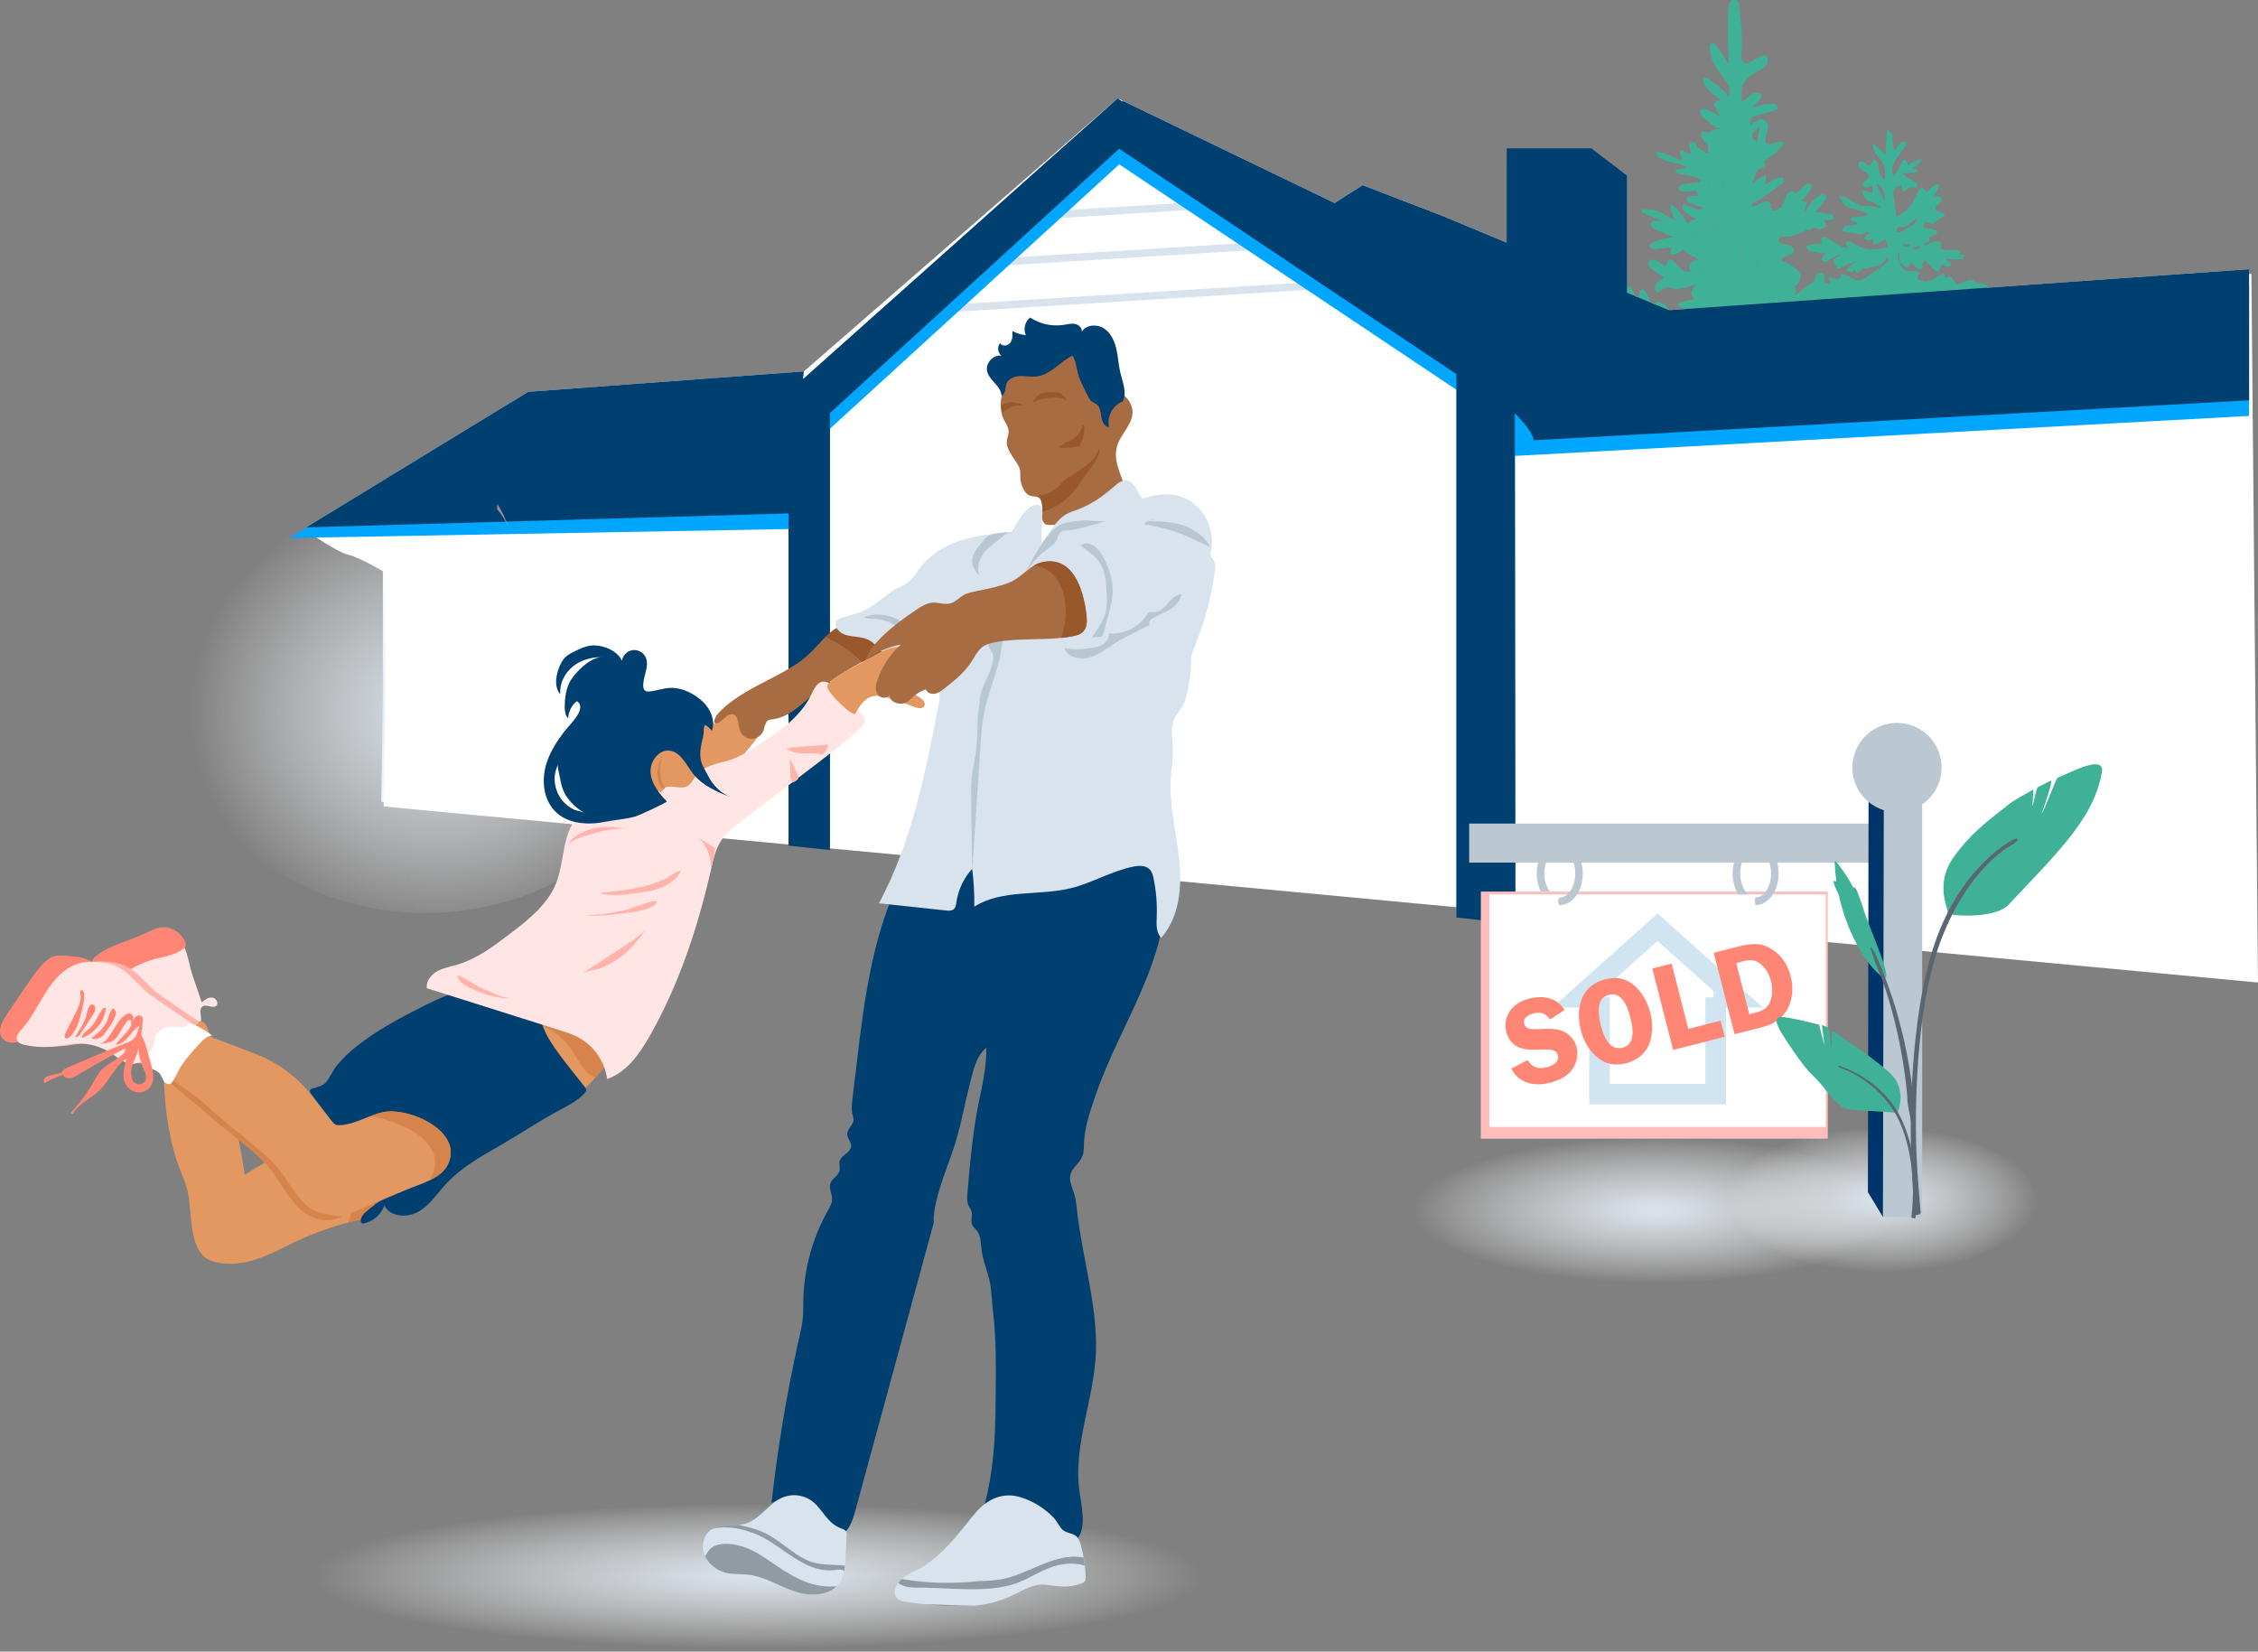 <svg xmlns="http://www.w3.org/2000/svg" xmlns:xlink="http://www.w3.org/1999/xlink" id="Layer_2" data-name="Layer 2" viewBox="0 0 880.89 644.32"><rect x="0" y="0" width="880.89" height="644.32" fill="#808080" stroke="none"/><defs><linearGradient id="linear-gradient" x1="878.72" y1="175.23" x2="144.02" y2="290.68" gradientUnits="userSpaceOnUse"><stop offset="0" stop-color="#fff"></stop><stop offset="1" stop-color="#fff"></stop></linearGradient><radialGradient id="radial-gradient" cx="-1766.79" cy="-1960.46" fx="-1766.79" fy="-1960.46" r="127.28" gradientTransform="translate(1532.41 1610.47) scale(.77 .68)" gradientUnits="userSpaceOnUse"><stop offset="0" stop-color="#d8e3ee"></stop><stop offset="1" stop-color="#fff" stop-opacity="0"></stop></radialGradient><radialGradient id="radial-gradient-2" cx="153.42" cy="3337.59" fx="153.42" fy="3337.59" r="64.51" gradientTransform="translate(871.57 -996.39) rotate(-180) scale(1.47 -.44)" gradientUnits="userSpaceOnUse"><stop offset="0" stop-color="#dae3ec"></stop><stop offset=".14" stop-color="#dde6ee" stop-opacity=".89"></stop><stop offset=".42" stop-color="#e8edf3" stop-opacity=".61"></stop><stop offset=".84" stop-color="#f8fafb" stop-opacity=".18"></stop><stop offset="1" stop-color="#fff" stop-opacity="0"></stop></radialGradient><radialGradient id="radial-gradient-3" cx="-1826.55" cy="3335.6" fx="-1826.55" fy="3335.6" r="64.51" gradientTransform="translate(-982.69 -999.68) rotate(-180) scale(.94 -.44)" xlink:href="#radial-gradient-2"></radialGradient><radialGradient id="radial-gradient-4" cx="414.05" cy="3405.86" fx="414.05" fy="3405.86" r="64.51" gradientTransform="translate(1409.59 -883.78) rotate(-180) scale(2.69 -.44)" xlink:href="#radial-gradient-2"></radialGradient></defs><g id="Background"><g><path d="m877.41,105.01l-226.38,15.99-87.59-36.49-31.85-12.28-10.95,6.97-84.6-40.81-122.43,106.5-107.5,7.96-86.65,52.9s11.04,7.82,15.5,8.82,14.41,6.97,14.41,6.97v48.77l-.61,42.48,731.23,68.67-2.58-276.43Z" style="fill: url(#linear-gradient); stroke-width: 0px;"></path><ellipse cx="166.01" cy="269.8" rx="99.19" ry="86.37" style="fill: url(#radial-gradient); stroke-width: 0px;"></ellipse><g id="ihKvKt"><g><path d="m677.89.6c.44.56.63,1.42.71,2.17.53,5.09,1.05,10.2,1.01,15.32-.01,1.61-.71,3.57-.1,5.14,1.1,2.82,3.59.82,5.35-.19.99-.57,2-1.14,3.11-1.37.29-.06.59-.09.87,0,.42.15.67.58.79,1.02.37,1.44-.54,2.94-1.71,3.85-1.18.91-2.61,1.42-3.88,2.19-1.71,1.03-3.13,2.54-4.06,4.32-.93,1.79-.34,4.7-.59,6.6,1.06-.44,1.91-1.26,2.8-1.97,1.03-.81,2.23-1.56,3.54-1.5.32.01.65.08.91.27.62.45.59,1.43.2,2.08s-1.05,1.11-1.6,1.64c-.59.57-1.07,1.25-1.41,1.99.11-.23,4.09-1.44,4.54-1.5,1.39-.2,2.86-.12,4.26.07.45.06.88.84,1.12,1.37.06.13-.65.78-1.08.91-2.42.72-4.88,1.33-7.31,2.04-2,.58-2.31,1.08-2.42,3.81.58-.55.9-1.03,1.35-1.25,1.06-.53,2.59-1.6,3.19-1.24,1.11.68,2.63,1.68,2.3,3.53-.23,1.28-1.43,4.17-1.02,5.38.58,1.71,2.58.7,3.83.38,1.07-.27,2.21-.51,3.26-.17.09.03.19.07.24.15.09.15-.03.34-.15.48-.68.78-1.35,1.55-2.03,2.33-.47.54-.95,1.09-1.5,1.55-1.38,1.15-3.21,1.75-4.32,3.15.19-.24.64,1.14.58,1.36-.17.68-1.13.89-1.71,1.07-.66.21-1.3.9-1.65,1.53-.75,1.35-1.31,2.82-1.66,4.43,1.18-.89,2.31-1.83,3.54-2.63.48-.31,1.16-.31,1.74-.46,0,.61.09,1.22,0,1.81-.09.55-.37,1.07-.61,1.74,1.95-.8,4.38-2.55,6.45-2.77.22-.02.46-.03.67.05.53.2.72.91.53,1.44s-.64.93-1.1,1.26c-1.3.94-2.54,1.86-3.89,2.75-1.37.9-2.69,1.88-4.06,2.78-.71.46-3.19,1.4-3.43,2.23-.67,2.33,3.92-.9,4.95-1.08.52-.09,1.07-.13,1.55.06s.9.66.88,1.19c-.02.56-.5,1.16-.18,1.63.12.18.33.28.54.34,1.35.43,2.88-.22,3.81-1.3,1.27-1.46,1.14-3.73,2.46-5.1.48-.51.65-.75,1.38-.83.29-.03,2.03.73,2,.77.03-.03,3.47-3.64,4.24-3.84.64-.17,1.46.12,1.63.77.42,1.64-2.09,3.78-2.98,4.8-.29.33-.58.66-1.01,1.17.81.16,1.36.28,2.12.43-.25,1.11-.49,2.2-.73,3.29.12.05.25.1.37.15.91-1.3,1.72-2.67,2.75-3.87.82-.96,3.98-3.85,5.1-1.73.59,1.1-2.87,4.47-3.56,5.41-.22.3-.45.58-.52.67,2.08.31,4.15.53,6.15,1,.54.13.88,1.05,1.32,1.61-.64.22-1.27.57-1.93.64-.66.07-1.34-.15-2-.24-.06.32-.13.45-.1.54.28.7.58,1.4.87,2.1-1.16.25-1.94,1.63-3.45.94-.75-.34-1.7-.72-2.52.3-.35.43-1.17-.06-1.59.05-.38.1-1.01.55-1.47.76-1.53.69-3.26,1.54-4.92,1.81-1.38.23-2.85-.01-4.15.5-.2.08-.4.18-.53.36-.31.42-.07,1.03.31,1.38,1.08,1.02,3.01.87,4.31,1.57,1.88,1.02,2.01,2.32-.17,3.38-.96.47-2.05.69-2.95,1.27-.37.24-.73.67-.53,1.06.13.26.45.36.74.42,2.28.52,3.34,1.73,5.28,3,2.27,1.48,1.7,4.58-.06,6-.73.59-.98.85-.49,1.8.35.68.07,1.68.07,2.46,1.95-1.92,3.96-3.91,6.78-4.79.28-.09.41-.72.56-1.12.29-.78.54-1.55.72-2.36.76-.84,2.55-.82,3.15.24.58,1.02-.34,3.91-.47,5.07-.04.32,0,.65,0,.71,1.16-1.02,2.33-2.23,3.68-3.19,1.27-.9,2.72-1.54,4.27-2.06-.03,3.82-3,5.63-5.08,8.39,1.29.31,2.51.44,3.6.9,1.1.47,2.11,1.19,3.04,1.95.29.23.31.99.18,1.43-.05.18-.84.3-1.24.21-1.41-.33-2.77-.87-4.19-1.14-.93-.18-1.92-.03-2.89-.03-.02.25-.04.5-.05.76,1.66.33,3.32.66,5.28,1.04-1.54,2.3-3.65,2.67-5.68,3.04-1.98.35-4.01.44-6.45.68.88.79,1.52,1.39,2.19,1.96.44.38.97.67,1.37,1.09.21.22.41.76.29.92-.2.28-.64.47-1,.51-.39.04-.82-.07-1.2-.22q-3.03-1.17-5.68,1.61c1.29.11,2.41.18,3.52.33.52.07,1.11.16,1.5.46.4.32.93,1.05.8,1.34-.19.44-.87.87-1.39.93-1.15.13-2.33-.01-3.5.06-.39.02-.76.35-1.13.54.26.28.5.56.77.82.92.93,1.87.59,2.92.17,1.02-.41,2.14-.59,3.49-.94-.3,2.74-2.31,3.69-3.44,5.34,4.21-1.57,6.58-5.71,10.47-7.79,2.16,2.26.07,3.65-.96,5.42,1.83,0,3.53-.16,5.18.05,1.28.17,2.62.62,3.71,1.29.63.39.84,1.48,1.24,2.25-.75.24-1.54.76-2.25.66-2.3-.31-4.57-.85-6.85-1.29-.08-.02-.18.05-.82.25.56.3,1.05.39,1.16.65.24.54.48,1.23.32,1.74-.09.28-1.04.52-1.5.4-1.52-.38-2.98-1.04-4.51-1.38-.95-.21-1.99-.05-2.99-.01-1.27.05-2.53.16-3.87.5,1.85.29,3.71.52,5.54.88,1.13.22,2.25.55,3.32.98.46.19.75.76,1.12,1.15-.54.27-1.1.81-1.63.78-2.1-.12-4.18-.4-6.27-.64-.91-.1-1.81-.24-2.65-.35,1.38,2.06,2.74,4.03,4.02,6.04.17.26-.05.77-.11,1.3-2.99-.13-3.97-2.95-6.15-4.35.64,1.97,1.17,3.75,1.83,5.49.15.39.69.69,1.11.91.46.23,1.08.2,1.49.49.43.31.87.83.96,1.33.05.25-.61.84-1.03.94-1.29.3-2.61.48-3.92.63-.48.06-.98-.08-1.75,0,3.33,1.27,1.49,3.25.91,5.04.14.1.28.2.42.3,1.04-1.12,1.96-2.4,3.17-3.29.7-.52,1.87-.42,2.83-.6.12.79.25,1.59.37,2.36,1.12-.35,2.57-.81,4.01-1.27.15.25.3.49.45.74-.88,1.05-1.76,2.09-2.91,3.45.68-.03,1.11.01,1.52-.08,2.81-.65,5.6-1.42,8.44-1.92.68-.12,1.51.66,2.59,1.17-1.07.83-1.75,1.35-2.55,1.97,2.01.17,3.88.33,5.75.5,2.38.22,3.22.93,3.98,3.08.16.44.84.66,1.16,1.07.35.46.62,1,.84,1.54.18.43.23.91.33,1.37.18-.04.36-.08.54-.13-.18-.62-.4-1.22-.52-1.85-.15-.75-.37-1.53-.26-2.26.12-.8.57-1.56.88-2.34.47.66.99,1.29,1.4,1.98.28.48.42,1.05.78,1.98.32-.61.59-.93.64-1.28.11-.68-.05-1.43.16-2.06.18-.53.72-.94,1.09-1.41.54.47,1.49.9,1.53,1.41.15,1.59-.07,3.21-.1,4.82-.01.58.09,1.16.13,1.74.48-.25.96-.5,1.45-.74,1.45-.69,2.87-1.48,4.39-1.98.54-.18,1.32.39,1.99.62-.22.61-.29,1.39-.71,1.79-.88.83-1.96,1.46-2.96,2.16-.51.36-1.02.71-1.8,1.25,1.36.61,2.46,1,3.44,1.57.75.43,1.45,1.03,1.99,1.69.25.3.26,1.2.03,1.39-.34.27-1.07.33-1.51.15-1.29-.52-2.51-1.19-3.7-1.77.43,1.18.82,2.28,1.22,3.37-1.17.27-2.34.54-3.99.93-1.73,2.37-4.89,2.49-8.54,2.47,1.36.96,2.35,1.65,3.34,2.34-.86,1.34-3.23,1.85-4.97,1.26-2.63-.89-5.27-1.76-7.92-2.59-.29-.09-.69.17-.83.2,1.56,1.32,3.17,2.53,4.56,3.95.43.44.61,1.74.28,2.15-.74.94-1.4-.04-2.01-.54-.48-.4-.96-.8-1.35-1.12-1.37.5.84,2.77-1.51,2.51-1.01-.12-2-.44-3.28-.73-.77.68-1.81,1.61-2.86,2.54.05.1.1.21.15.31,1.05-.16,2.1-.39,3.16-.45,1.45-.09,1.92.62,1.42,1.93-.36.96-.67,1.94-.93,2.93-.26,1.01-.42,2.04-.62,3.07,2.27-.21,4.43-.42,6.74-.64.08-.96.14-2.33.31-3.68.12-.95.65-1.16,1.5-.64,1.69,1.04,1.8,2.75,1.89,4.44.07,1.26.01,2.53.01,4.2,1.87-.97,3.39-1.98,5.06-2.55,1.72-.59,3.47-1.71,5.93-.53-1.25,1.46-2.39,2.79-3.52,4.11.12.13.24.26.36.39,2.28-1.59,4.51-3.25,6.85-4.75,2.73-1.75,5.52-3.42,8.36-4.98.61-.34,1.54-.1,2.32-.12-.25.69-.29,1.64-.78,2.02-1.79,1.41-3.74,2.62-5.61,3.92-.91.63-1.8,1.3-2.59,2.13,2.93-1.01,5.82-2.21,8.82-2.98,2.54-.66,5.19-.86,7.81-1.17.5-.06,1.06.33,1.59.51.08.19.16.38.24.57-1.63,1.16-3.26,2.31-4.73,3.35.57.57,1.5,1.06,1.56,1.64.12,1.21-.72,2.07-1.95,2.34-1.55.33-3.12.58-4.79.88.14,2.58-2.12,1.29-3.64,1.68,1.39.99,2.55,1.76,3.63,2.63.48.39.89.95,1.15,1.52.26.58.29,1.27.43,1.91-.77.14-1.83.68-2.25.37-2.16-1.61-3.93-1.03-6.13.1-1.31.68-3.26.19-4.92.1-.65-.03-1.29-.39-1.93-.59-.09.12-.18.24-.27.36.56.48,1.2.9,1.65,1.47.54.69,1.44,1.75,1.23,2.24-.4.93-1.46.94-2.53.41-1.97-.97-4.05-1.74-6.09-2.57-.25-.1-.56-.06-.91-.09,2.54,3.68,3.24,5.49,2.7,7.16-3.37-.53-4.07-3.52-5.66-5.84.16.73.25,1.48.49,2.18.53,1.52,1.13,3.02,1.74,4.51.12.3.41.65.7.74,2.94.92,2.8,3.18,2.46,5.54-.05.35-.04.7-.06,1.05,2.23-.1,2.38-.28,2.17-2.39-.2-2.01-.45-4.02-.49-6.03-.01-.7.58-1.41.89-2.12.7.52,1.73.89,2.04,1.58.58,1.29.74,2.77,1.1,4.26,2.11-1.93,4-4.26,7.38-4.73-.07.91-.12,1.63-.19,2.52,2.95-2.15,5.66-4.64,10.15-4.55-1.02,1.65-1.81,2.93-2.31,3.74.51,1.65.91,2.96,1.24,4.01,2.1-.81,4.26-1.63,6.4-2.5.53-.21.97-.62,1.47-.9.38-.21.98-.61,1.14-.48.35.27.71.85.66,1.26-.1.86-.46,1.68-.81,2.85,2.55-1.57,5.09-1.43,7.63-1.05.54.08,1.24.24,1.52.62.42.57.94,1.59.7,2.01-.35.6-1.29,1.03-2.06,1.18-1.48.29-3.01.34-4.78.51.5.34.9.54,1.19.83.41.41,1.13.99,1.04,1.32-.13.48-.8,1.04-1.33,1.15-1.01.22-2.13.35-3.12.15-2.55-.52-5.05-1.29-7.59-1.87-.55-.13-1.18.11-1.94.2,1.16,1.43,2.15,2.65,3.14,3.86,1.29,1.57.29,2.89-.56,4.27,1.69.57,3.33,1.03,4.88,1.69.49.21,1.19,1.16,1.08,1.35-.41.7-1.1,1.7-1.72,1.72-1.55.07-3.14-.28-4.69-.57-.73-.13-1.41-.5-2.23-.8.05,1.14.03,2.16.16,3.16.12.92.51,1.46,1.57,1.95,1.51.71,2.66,2.19,4.05,3.41-3.32,2.09-9.15,1.59-12.51-.94-.07.4-.13.74-.22,1.22-1.22-.73-2.37-1.42-3.24-1.94-1.35.2-2.52.6-3.64.48-.99-.1-2.04-.61-2.86-1.22-.95-.71-1.68-1.72-2.5-2.61-.13.08-.25.16-.38.24.28.45.52.94.86,1.33.83.93,1.74,1.8,2.58,2.72.36.4.58.91.93,1.32.92,1.09,1.96,2.1,2.8,3.25.92,1.26,1.72,2.62,2.43,4.01.2.39.09,1.16-.19,1.52-.26.34-1,.62-1.39.49-.91-.31-1.91-.71-2.56-1.38-1.86-1.9-3.5-4.01-5.37-5.88-.44-.44-1.22-.53-1.22-1.38-.37.06-.97.02-1.06.21-.17.38-.05.88-.05,1.68-1.48-.24-2.91-.47-4.44-.72.79.72,1.62,1.45,2.43,2.22,1.31,1.25,2.76,2.39,3.83,3.83.97,1.29,2.41,2.45,2.19,4.42-.08.68-.07,1.35.89,1.77.48.21.55,1.36.88,2.29,1.17-.07,2.64-.01,4.04-.31,1.13-.24,1.09.58,1.15,1.06.18,1.68-.93,3.18-2.59,3.76-.69.24-1.35.53-2.03.8-.02.2-.04.4-.05.61,2.5.75,5.01,1.46,7.49,2.25,1.6.51,3.19,1.08,4.72,1.77.65.3-.42,2.57-1.58,2.8-1.46.29-3.01.26-4.51.26-1.98,0-3.58-1.14-5.51-1.87-.75,1.85-2.34,2.83-4.27,3.47-.79.26-1.54.71-.8,1.95.42.71-1.12,2.04-2.13,1.96-.4-.03-.79-.12-1.2-.18.07,1.48,2.64,2.87,4.02,2.31,3.84-1.57,7.7-3.11,11.55-4.66.11-.04.23-.05.35-.05,3.19-.16,6.37-.35,9.56-.47,1.34-.05,2.19.53,1.88,2.26.85-.34,1.49-.7,2.17-.83.62-.12,1.81-.12,1.84.03.18.8.41,1.91,0,2.45-.91,1.19-2.17,2.12-3.31,3.13-.25.22-.59.35-.91.53,2.43,1.16,4.7,2.49,7.15,3.29.98.32,2.35-.5,3.53-.86,1.33-.41,2.65-.88,3.98-1.31,1.34-.43,2.28.04,2.88,1.65-.81.64-1.73,1.36-2.78,2.19.91,0,1.82.15,2.66-.03,2.42-.53,4.73.08,6.99.69.62.17,1.2,1.27,1.37,2.04.09.4-.66,1.3-1.2,1.47-2.7.88-5.43.55-8.14-.1-1.12-.27-2.26-.48-3.6-.46,2.36,1.27,2.44,3.54,3.01,5.66-3.08,1.14-5.64-.63-8.68-1.44,1.82,2.82,4.49,4.87,4.51,8.43-3.69-.01-5.9-2.48-8.62-4.75-.1.66-.21,1.14-.24,1.63-.08,1.39-.75,1.8-1.93,1.05-.52-.33-1.1-.8-1.33-1.35-.98-2.28-2.94-2.9-5.05-3.36-.11.13-.23.25-.34.38,1.1.95,2.16,1.97,3.32,2.84,2.94,2.2,5.49,4.74,7.09,8.08.22.46.2,1.35-.11,1.67-.4.42-1.21.71-1.81.66-2.21-.18-3.69-1.65-5.06-3.21-1.71-1.95-3.39-3.93-5.11-5.92v4.27c-3.1-1.65-4.98.89-7.79,1.66,1.78.36,3.18,1.01,4.45.8,1.71-.28,3.13.13,4.63.69.44.16.95.11,1.4.25.93.29,1.84.64,2.76.98.62.23,1.22.49,1.92.77.16.28.33.9.73,1.24.81.68.76,1.43.65,2.35-.15,1.32-1.13,1.38-1.99,1.36-2.44-.05-4.98.14-7.29-.47-2.82-.75-5.44-2.25-8.17-3.36-.46-.19-1.06-.03-1.51-.03,1.38,1.83,2.52,3.75,4.07,5.23.81.77,2.36,1.02,3.58,1.04,4.1.04,8.2-.24,12.29-.16,2.29.04,3.8-1.24,5.45-2.4,2.11-1.48,4.17-3.03,6.35-4.39.6-.38,1.53-.22,2.31-.3-.22.71-.23,1.67-.71,2.1-1.77,1.61-3.7,3.05-5.55,4.56-.79.64-1.55,1.33-2.08,2.31.4-.26.8-.54,1.22-.78,1.59-.92,3.19-1.8,5.03-.56.2.13.53.21.76.14,2.69-.81,5.46-.74,8.21-.65.96.03,1.91.64,3.25,1.13-3.34,3.13-7.2,3.12-11.08,3.6.62.58,1.18,1.09,1.77,1.65-2.36,2.33-5.74,1.05-8.26,3.05.81.08,1.63.28,2.42.21,3.5-.32,6.44-1.92,9.13-4.1.75-.61,1.88-1.38,2.58-.24.34.56-.12,1.82-.55,2.57-.56.97-1.44,1.75-2.02,2.42h5.78c.46.22,1.15.55,1.91.92,0-.04-.04.22-.03.15,1.3.49,2.48.93,3.74,1.4v4.03c-2.48-.25-5.01.56-7.4-.84-.02.08-.09.3-.29,1.02-.29-.69-.47-1.12-.6-1.42-2.8,1.16-6.07,1.63-8.59,1.17-.7-.13-1.36-.58-1.99-.97-.86-.55-1.66-1.18-2.49-1.77-.16.12-.33.23-.49.35.34.77.67,1.53,1.05,2.38h-3.64c-.18-.59-.4-1.13-.48-1.68-.2-1.34-1-1.67-2.21-1.44-.63.12-1.36.74-1.8-.32-.01-.03-.25-.03-.31.03-1.59,1.53-3.42.81-5.24.21-.05.18-.09.37-.14.55,1.01.83,2.03,1.66,3.35,2.74-2.68,0-5.03.15-7.33-.09-.68-.07-1.24-1.26-2.13-2.24.18.89.27,1.38.41,2.06-.42.1-.85.27-1.28.28-3.13.02-6.26.04-9.38-.02-.44,0-1-.28-1.29-.61-1.01-1.21-1.9-2.51-2.87-3.75-.19-.24-.55-.34-.81-.49-.07,1.29-.14,2.51-.23,4.16-4.99-2.43-7.76-6.21-9.49-11.15-.79,2.44-1.57,4.84-2.24,6.92,1.07,3.43,4.65,2.91,7.1,4.72h-106.11c.78-1.8.79-1.83,3.18-1.66,1.38.1,2.34-.24,2.48-1.79.01-.17,0-.46-.1-.52-1.82-.97-.69-2.36-.22-3.29.62-1.21,1.79-2.14,2.7-3.21.17-.2.26-.48.63-1.17-1.41.74-2.48,1.18-3.66.62-.65-.31-1.36-.56-2.07-.67-.65-.1-1.34.02-2.01.04.02.49-.13,1.09.09,1.46,1.13,1.88.43,3.79.17,5.68-.05.39-.5.73-.89,1.27-1.19-1.08-2.31-2.08-3.79-3.43.81,2.43,1.51,4.53,2.21,6.62-3.17.7-3.68.38-4.47-2.51-.39-1.45-.87-2.88-1.29-4.25-1.28,2.14-2.5,4.3-3.86,6.36-.28.42-1.12.62-1.71.64-2.05.08-4.1.03-6.51.03.18-1.65.34-3.2.54-5.06-.93,1.54-1.73,2.87-2.59,4.31-.11-.13-.31-.35-.51-.57-1.74,1.39-5.52,1.85-8.21.93.67-2.58,2.64-3.97,4.73-5.48h-4.61c.03-1.69,1.78-4.11,3.32-4.15,1.79-.04,2.12-.96,2.42-2.29.21-.91.57-1.78.87-2.66-.13-.1-.26-.2-.4-.3-.98,1.17-1.96,2.33-2.98,3.55-.1-.28-.21-.64-.28-.85-1.8.97-3.57,2.06-5.45,2.9-2.16.96-4,.38-5.09-1.9-.82,1.14-1.35,2.06-2.06,2.81-1.1,1.17-2.26.84-2.41-.77-.09-1.02.47-2.09.66-3.16.1-.53.03-1.09.04-1.63-.44.23-.89.44-1.3.7-.64.41-1.27.85-1.92,1.29-.04-.33-.09-.72-.09-.72-1.55.88-3.16,1.8-4.38,2.49-1.23,0-2.19-.18-3.05.04-1.52.4-4.08-.07-4.87-1.24-.38-.56-.47-1.32-.69-1.97,2.01-.96,3.75-2.51,6.21-1.88-.06-.26-.11-.51-.12-.57.87-.06,1.71-.11,2.11-.14.7-1.34,1.28-2.45,1.66-3.19-2.81-.64-5.93-1.29-9-2.1-.64-.17-1.11-.95-1.65-1.44,1.39-1.97,5.21-2.95,7.9-2.13.36.11.79-.03,1.17-.28,1.37.51,2.53.77,4.13-.2.85-.52,2.64.43,3.98.83.46.14.81.62,1.21.95l.33-.29c-.44-.51-.83-1.1-1.34-1.53-1.13-.94-2.39-1.72-3.47-2.7-1.46-1.33-2.85-2.76-4.16-4.24-.27-.31-.29-1.24-.03-1.53.29-.32,1.17-.49,1.55-.28,1.47.81,2.88,1.74,4.23,2.73,1.84,1.34,3.61,2.78,5.47,4.23.79-2.84,2.83-4.16,5.52-3.36,1.87.55,3.56,1.67,5.39,2.4,1.43.57,2.94.95,4.43,1.37,1.11.31,2.25.53,3.43.8-.47-.69-1.03-1.49-1.55-2.3-.35-.54-.81-1.08-.91-1.67-.09-.53.09-1.38.46-1.63.34-.23,1.22-.03,1.64.28,1.45,1.06,2.8,2.26,4.4,3.57.12-.92.2-1.54.35-2.65h8.15c-.27-.86-.58-1.74-.83-2.65-.32-1.14.1-1.79,1.32-1.56,1.71.32,3.39.78,5.1,1.13.97.2,1.97.29,2.77.4-.16-1.85-.28-3.3-.42-4.74-.02-.22-.16-.42-.25-.63-.93-2.11-1.87-4.22-2.83-6.38-2.61,1.94-4.58,5.55-8.97,4.67-.05-2.17,1.69-3.05,3.31-4.54-.85-.07-1.34-.25-1.72-.11-2.39.86-4.7,2.1-7.16,2.61-2.23.46-4.63.19-6.95.15-1.33-.02-1.46-.85-1.32-2.04.23-1.87,1.77-2.31,3.03-2.89,1.56-.72,3.25-1.28,4.95-1.52,1.71-.24,3.49,0,5.24,0,.2,0,.41-.06.85-.14-1.18-.76-2.36-1.21-3.04-2.07-.62-.78-.69-2-.91-2.75-.92.53-1.93,1.27-3.06,1.74-1.97.82-4.1.86-6.18.63-.9-.1-2.03-.45-2.57-1.09-1.05-1.23-1.99-.81-3.18-.46-1.36.39-2.8.65-4.2.67-1.33.02-1.62-.75-.75-1.84,1.4-1.75,3.22-2.83,5.38-3.38.31-.08.58-.28,1.18-.57-1.62-.27-2.91-.49-4.74-.8,1.01-.93,1.64-1.51,2.22-2.05-4.09-1.07-8.75-1.31-12.18-4.9,2.04-1.56,4.23-1.08,6.28-1,1.45.06,2.87.72,4.33.96,1,.16,2.11.28,3.06.02,2.33-.64,4.35-.18,6.24,1.21.22.16.49.27.98.11-.76-.63-1.48-1.31-2.28-1.88-1.89-1.33-3.91-2.5-5.7-3.94-.7-.56-.94-1.68-1.39-2.54,1.04.11,2.26-.09,3.09.38,3.38,1.93,6.57,4.2,9.99,6.07,1.47.8,3.31.92,5.04,1.36.08-.77.14-1.26.18-1.75.1-1.25.7-1.7,1.87-1.15,1.33.64,2.64,1.32,4.06,2.04-.34-.93-.9-1.85-.95-2.8-.04-.7.4-1.77.96-2.09.92-.53,1.53.29,1.98,1.15.62,1.19,1.19,2.48,2.08,3.46.89.99,2,2.17,3.61.95,1-.76,2.82-.15,3.3-2-1.44.37-2.79.8-4.18,1.02-.58.09-1.75-.26-1.76-.45-.04-.86-.07-2.17.45-2.54,1.96-1.41,4.06-2.67,6.67-2.61,1.28.03,2.57-.2,4.05-.33-1.07-2.02-4.34-3.41-1.5-6.47,1.4.95,2.73,1.88,4.09,2.75.46.29,1.07.65,1.53.56,2.49-.49,4.95-1.1,7.7-1.74.61-1.92-.99-3.75-1.61-5.8-.37-1.24-.79-2.47-1.2-3.69-.14-.41-.24-.85-.48-1.2-.28-.42-.69-.76-1.04-1.13-.35.49-.79.93-1.02,1.47-.5,1.21-.9,2.46-1.5,3.45-.71.7-1.65,1.28-2.07,2.13-.68,1.37-1.89,1.7-3.11,2.04-1.2.33-2.38-.97-2.02-2.15.36-1.15.79-2.28,1.12-3.44.07-.24-.19-.57-.36-1.05-.37.31-.58.62-.85.69-.48.14-1.14.35-1.48.14-.47-.29-.9-.91-1.01-1.46-.2-.95-.14-1.95-.48-3-.42,1.41-.85,2.81-1.14,3.78-.74.71-1.3,1.14-1.74,1.68-.98,1.22-1.8,2.57-2.86,3.71-.5.54-1.36.94-2.09,1.02-.85.09-1.54-.22-1.4-1.51.27-2.49.77-4.79,2.7-6.58.34-.32.5-.82.9-1.49-1.68.57-3.06,1.04-4.51,1.53-.64-2.82,1.3-3.95,2.71-5.34.98-.96,2.04-1.82,3.36-2.98-2.67-.06-5.06.65-7.17-.77.8-2.48,3.07-2.01,5.09-2.91-.78-.27-1.23-.5-1.71-.58-.33-.05-.7.2-1.03.17-2.54-.3-2.46-.28-3.36,2.06-.39,1.01-1.07,1.97-1.82,2.75-.38.39-1.22.34-1.85.49-.11-.67-.46-1.42-.28-1.99.52-1.58,1.26-3.09,2.01-4.84-2.33.27-3.61,1.71-4.58,3.16-1.19,1.78-2.82,2.89-4.58,3.83-.64.34-1.82.31-2.41-.07-.87-.57-.5-1.5.14-2.27,1.21-1.45,2.36-2.96,3.68-4.62-1.69.7-3.31,1.99-4.76,1.82-2.3-.28-3.64,2.02-5.79,1.52-.9,1.57-2.7-.24-3.64,1.15-.65-1.68-.99-3.18.35-4.52.37-.37.71-.79,1.15-1.07,1.26-.82,2.68-1.32,3.9-2.34.79-.67,2.39-.37,3.96-.55-.53-.77-.87-1.07-.94-1.41-.1-.52-.2-1.22.06-1.56.24-.3,1.01-.39,1.47-.28,1.31.32,2.59.8,3.88,1.21.09-.18.19-.37.28-.55-.9-.72-1.79-1.44-2.89-2.33.8-.53,1.44-.96,2.2-1.46-3.79-1.19-7.68-1.97-10.16-5.62,2.79-1.14,5.22-.24,7.76.25,1.69.33,3.06,2.01,5.04,1.11,1.3-.59,1.56-1.61.65-2.77-.78-.99-1.49-2.06-2.07-3.18-.27-.53-.17-1.26-.24-1.89.74.21,1.66.2,2.18.66,1.5,1.3,2.83,2.79,4.25,4.18.27.26.66.39,1.36.8-.81-1.4-.36-4.06.59-4.56.41-.21,1.35-.15,1.57.15,1.14,1.53,2.32,3.09,3.11,4.82,1.03,2.24,2.57,3.62,4.94,4.16,1.13.26,2.02.49,3.33-.1.95-.43,2.72.74,4.03,1.38.44.21.62.97.92,1.48.22-.19.44-.39.65-.58-.39-.5-.73-1.05-1.18-1.48-1.16-1.11-2.45-2.1-3.54-3.27-1.18-1.28-2.24-2.68-3.26-4.09-.25-.34-.11-.96-.15-1.45.5,0,1.13-.22,1.47,0,1.35.9,2.63,1.92,3.9,2.94.81.66,1.53,1.42,2.38,2.21.73-1.73,2.11-1.44,3.57-1.55,2.78-.21,4.51,1.76,6.7,2.74.65.29,1.06,1.1,1.7,1.8,1.6-1.73,3.14-3.4,4.54-4.92-2.02-.37-4.23-.55-6.29-1.2-2.17-.68-3.03-3.44-1.86-5.37.63-1.04,1.43-1.98,2.25-2.88.78-.85,1.7-1.58,2.02-2.37-.27-1.16-.54-2.32-.71-3.09-1.72,1.75-3.65,3.82-5.72,5.72-.49.45-1.57.6-2.25.41-.46-.13-.69-1.09-1.18-1.95-3.45-.88-3.22-4.41-4.25-7.6-1.12,1.13-2.12,2.13-3.34,3.36-.48.21-1.4.58-2.28,1.03-.84.43-1.59,1.06-2.46,1.42-.78.33-2.88-1.05-3.34-2.03-.09-.18-.35-.28-.36-.29.45-.81.79-1.68,1.36-2.35.61-.71,1.35-1.45,2.19-1.79,1.9-.78,2.09-2.28,2.2-4.34-.53.38-.88.52-1.07.78-.41.55-.63,1.3-1.13,1.72-.54.46-1.31.66-1.98.97-.23-.78-.63-1.56-.63-2.33,0-.75.44-1.49.68-2.23-.12-.12-.23-.24-.35-.37-1.7.83-3.51,1.47-5.05,2.53-1.36.94-2.83,1.34-4.34,1.71-.22.05-.82-.58-.92-.98-.41-1.67.46-3.37,2.01-4.3.65-.39,1.19-.96,1.84-1.34.64-.38,1.35-.63,1.77-.82-.32-1.28-.61-2.46-.96-3.87-3.35-1.07-6.88-2.71-9.61-6.32,4.23-.89,7.67.28,11.22,2.13.04-.06.21-.29.37-.51,1.09.68,2.17,1.37,3.26,2.05.1-.1.21-.21.31-.31-.37-.88-.9-1.72-1.06-2.63-.11-.64.27-1.36.43-2.05.62.3,1.41.45,1.83.93.91,1.03,1.63,2.23,2.7,3.75-.12-1.36-.26-2.21-.26-3.06,0-.98.22-1.35,1.51-1.1,2.04.4,2.78,1.87,3.65,3.36.17,0,.34-.02.51-.02-.02-.36.05-.76-.07-1.09-.17-.48-.48-.92-.72-1.37.6-.18,1.23-.59,1.79-.5,1.96.29,3.92.66,5.84,1.16,2.38.62,4.7,1.5,7.1,2.06.82.19,1.87-.09,2.66-.47.92-.44,1.68-1.23,2.47-2.29-1.52.12-3.05.22-4.57.38-1.05.11-1.82.08-2.46-1.09-.37-.68-1.5-1.06-2.37-1.3-.55-.16-1.25.33-1.85.26-.69-.08-1.34-.47-2.01-.72.24-.59.32-1.46.76-1.72,1.7-1.01,3.51-1.82,5.28-2.7.38-.19.78-.34,1.46-.62-1.29-.51-2.33-.76-3.18-1.31-.53-.35-.76-1.15-1.13-1.75.64-.25,1.28-.74,1.9-.71,1.51.08,3.01.4,4.78.66-1.09-1.02-2.24-1.69-2.63-2.66-.19-.47,1.08-1.51,1.79-2.42-.17-.33-.44-.9-.73-1.46-.28-.55-.57-1.1-1.1-2.12-.5,1.32-.79,2.23-1.2,3.09-.57,1.2-1.13,2.42-1.91,3.48-.32.43-1.2.46-1.83.66-.15-.57-.36-1.14-.44-1.73-.06-.44.03-.9.06-1.5-1.61.91-1.96,2.24-1.91,3.78.03.87.22,1.78.03,2.61-.14.64-.75,1.17-1.16,1.74-.63-.51-1.59-.9-1.81-1.55-.45-1.29-.49-2.71-.7-4.09-1.44.57-2.97,1.22-4.52,1.79-.64.23-1.4.54-1.99.39-.75-.19-1.5-.72-2.02-1.31-.15-.17.37-1.19.81-1.56.81-.68,1.78-1.18,2.96-1.93-.59-.03-1.01-.13-1.41-.07-2.3.34-3.5-.96-2.64-3.18.62-1.59,1.63-3.04,2.52-4.64-1.2-.8-1.86.21-2.35,1.08-1.09,1.94-2.7,3.25-4.7,4.03-.62.24-1.47-.12-2.22-.21.42-.6.73-1.32,1.27-1.78,1.08-.93,2.28-1.72,3.43-2.56-.08-.16-.16-.32-.24-.48-1.53.35-3.06.71-4.59,1.05-1.34.29-2.69.73-4.04.76-.79.02-1.6-.63-2.39-.98.47-.59.93-1.19,1.41-1.76.14-.17.35-.28.53-.42-2.03-.31-4-.56-5.95-.91-1.1-.2-1.24-1.02-.66-1.8.46-.61,1.12-1.29,1.81-1.45,2.57-.62,5.19-.91,7.93.63-.41-1.02-.84-1.75-.97-2.53-.09-.53.25-1.13.39-1.7.49.22.98.43,1.47.66.05.02.08.09.11.14.61.99,1.11,1.61,2.65,1.56,2.19-.06,4.4.76,6.68,1.21-.07.14,0,.05.02-.06.16-1.04.32-2.08.48-3.12,1.26.49,2.58.87,3.77,1.51,1.51.81,2.91,1.82,4.68,2.95,0-2.15-.05-3.53-2.07-4.2-2.57-.85-4.38-2.84-4.91-4.78,2.22-.83,4.52-.21,10.14,2.75-.18-.76-.35-1.47-.57-2.4,3.47-.06,5.74,1.93,7.77,3.37.45-1.87.96-3.88,1.4-5.91.17-.76.09-2.19.29-2.22,1.6-.25,3.24-.3,4.87-.27.8.02,1.6.35,2.4.52.78.17,1.57.32,2.36.48.11-.13.21-.26.32-.4-.51-.4-1.13-.72-1.49-1.23-.22-.32-.04-.91-.05-1.38,0-.5.05-1.02-.06-1.5-.18-.86-.46-1.69-.71-2.61-2.05.96-4.04,1.88-6.02,2.8-.14-.19-.27-.38-.41-.57.15-3.2,3.34-4.33,4.84-6.74-.55-.9-2.02-1.85.1-2.85-.46-.25-.72-.5-.96-.5-1.57.05-3.8,2.6-3.7,4.16.04.64.2,1.34.02,1.93-.19.63-.71,1.16-1.09,1.74-.54-.54-1.37-.99-1.57-1.63-.36-1.2-.35-2.5-.51-3.82-2.08,1.44-3.97,3.35-6.94,3.39.08-.76.15-1.37.23-2.11-2.83,1.52-5.38,3.52-8.97,2.97.79-2.56,2.84-3.54,4.7-4.83,1.18-.82,2.62-1.17,3.61-2.56.75-1.05,2.67-1.26,4.13-1.87-1.66-.05-3.45-.05-5.22-.18-1.15-.09-2.31-.29-3.42-.6-.45-.13-.78-.69-1.16-1.06.47-.3.92-.84,1.41-.87,2.1-.13,4.2-.11,6.31-.14.8-.01,1.61,0,2.42,0-.16-2.4.69-3.65,3.03-4.52.94-.35,1.89-.69,2.87-.88.88-.17,1.79-.12,2.69-.37-2.34-1.27-4.66-2.6-7.36-.03v-2.03c-.16-.08-.31-.16-.47-.24-.77,1.22-1.36,2.62-2.37,3.59-.66.64-1.92.65-2.92.95-.02-.72-.23-1.51,0-2.15.24-.7.87-1.28,1.32-1.91-.12-.1-.23-.2-.35-.29-.47.58-.89,1.2-1.41,1.71-.58.57-1.19,1.15-1.89,1.54-.64.36-1.41.49-2.12.72-.13-.17-.25-.33-.38-.5.86-1.51,1.72-3.03,2.87-5.04-1.37.42-2.2.82-3.07.91-.73.07-1.49-.22-2.23-.35.38-.78.55-1.89,1.18-2.29,1.25-.8,2.75-1.21,4.39-1.88-.33-.24-.65-.53-1.02-.72-1.48-.75-3.07-1.35-4.43-2.27-.59-.4-.73-1.46-1.07-2.22.72-.2,1.49-.68,2.14-.54,1.45.3,2.85.9,4.53,1.47-.13-.48-.25-.91-.37-1.33-.26-.95-.67-1.9-.74-2.86-.04-.5.52-1.04.81-1.56.48.34,1.13.57,1.39,1.03.65,1.17,1.12,2.45,1.68,3.68.14.3.31.58.56,1.06.44-1.59.66-2.72,1.07-3.77.31-.8.83-1.01,1.61-.28.97.9,1.47,1.85,1.76,3.2.27,1.31,1.39,2.44,2.25,3.83.28-1.25.45-2,.62-2.75.95.3,1.94.53,2.85.94.44.19.79.67,1.1,1.09,1.98,2.65,4.38,2.59,7.03,1.18.3-.16.68-.15,1.28-.28-1.03-.2-1.87-.27-2.63-.54-.47-.17-.83-.65-1.24-1,.39-.38.73-.98,1.19-1.11,1.39-.38,2.84-.56,4.25-.86.33-.07.62-.26.96-.41-1.76-2.04-1.7-2.6.76-5.51-1.18.31-2.01.55-2.85.74-1.59.35-3.18.82-4.79.94-.97.07-1.98-.47-2.98-.65-.44-.08-.98-.06-1.36.14-1.13.57-2.21,1.25-3.28,1.86-1.59-2.05-1.05-3.15,2.66-5.87-1.38-.94-2.73-1.84-4.06-2.77-.37-.26-.7-.58-1.04-.88-1.04-.9-1.21-2.13-.39-3.03.38-.41,1.75-.25,2.49.07,1.31.57,2.48,1.47,3.69,2.22.09-.09.15-.13.16-.18.96-2.97,1.86-3.11,4.12-.66,1.44,1.56,2.45,3.06,4.77,3.1.12,0,.24,0,.35-.06.39-.21.11-.8-.08-1.2-.41-.91.04-2.04.83-2.66.94-.73,2.1-.71,3.18-.98-.28-.13-7.52-3.16-5.86-4.23-1.12.73-2.05,1.53-3.13,1.97-.84.34-1.87.24-2.82.33.27-.81.53-1.63.84-2.43.07-.19.28-.33.36-.42-2.06.25-4.1.53-6.16.74-.57.06-1.2.01-1.73-.18-1.32-.46-1.53-1.45-.33-2.09,2.9-1.54,5.69-2.07,8.91-2.39-.99.1-3.32-1.42-4.34-1.77-1.35-.46-2.78-.91-3.99-1.7-.75-.49-1.25-1.59-.66-2.26.38-.43,1.02-.47,1.58-.49,1.12-.03,2.24-.06,3.36-.09-2.81-.67-5.52-1.74-8.03-3.16-.47-.27-.99-.83-.65-1.25.18-.22.51-.23.8-.22,2.6.08,4.61.34,6.99,1.51,2.15,1.05,4.17,2.37,6.11,3.49-1.7-.98-2.92-5.21-2.68-6.95,0-.05,2.22,1.66,2.47,1.93,1.27,1.36,2.88,3.02,3.49,4.73.19.53.77,1.06,1.26.77-.02-.6.66-.97,1.25-1.1s1.28-.21,1.6-.72c-1.51-.57-3.01-1.38-4.26-2.42-1.39-1.16-1.09-1.45-.91-3.16,1.58.57,2.92.94,4.15,1.53,1.37.66,2.59.84,3.8-.11-1.89-.68-3.76-1.25-5.52-2.04-.58-.26-.9-1.11-1.34-1.69.6-.29,1.17-.72,1.8-.83.85-.14,1.74-.04,2.64-.04.47-1.34-.08-2.14-1.54-2.01-.92.08-7.15,1.2-5.33-1.83.76-1.26,6.01-1.1,7.52-1.61,3.05-1.02-3.68-2.66-4.48-2.76-1.58-.19-3.44-.01-4.48-1.22-.11-.13-.21-.29-.21-.46,0-.41.54-.57.95-.6,1.2-.1,2.35-.28,3.55-.31-.87-1.36-2.66-1.75-4.27-1.88-1.06-.09-9.48-2.37-7.38-4.53.16-.16.42-.11.64-.05,2.3.64,4.59,1.45,6.73,2.51,1.29.63,2.85,1.23,1.9-.89-.27-.59-.34-1.32.01-1.87.06-.09.14-.19.25-.21.13-.03.26.02.37.08,1.07.55,2.03,1.14,3.27,1.1-.1-1.05-.46-2.09-.52-3.16-.03-.5.34-1.03.53-1.54.62.23,1.34.33,1.82.72.41.34.47,1.07.82,1.53.28.38.71.7,1.13.93.84.46,1.71.85,2.75,1.35.03-.96.84-2.25-.5-3.61-.8-.81-1.43-1.84-1.92-2.88-.22-.48-.05-1.27.21-1.79.1-.2.97-.13,1.43,0,.93.25,1.57.37,2.44-.51.63-.63,2.06-.46,3.12-.64-.02-.05-.05-.24-.11-.25-2.75-.5-4.27-2.86-6.41-4.28-.33-.22-.73-.52-.84-.87-.22-.69-.47-1.51-.28-2.14.09-.29,1.28-.54,1.81-.35,1.49.53,2.91,1.27,4.33,1.98.45.22.81.62,1.21.94.13-.08.26-.16.39-.24-.52-1.03-2.51-3.56-2.2-4.71.16-.59,2.09-1.69,2.58-1.31-1.57-1.22-3.2-2.29-4.58-3.63-.96-.93-1.86-2.13-2.25-3.37-.45-1.42.68-2.29,1.89-1.48,2.06,1.38,3.93,3.04,5.82,4.67.81.7,1.44,1.59,2.26,2.52v-4.37c-2.01-2.85-4.24-5.58-5.94-8.61-1.03-1.83-1.3-4.11-1.75-6.22-.11-.53.29-1.35.72-1.74.22-.2,1.24.08,1.54.45,1.23,1.48,2.4,3.03,3.44,4.65.64.99,1.03,2.15,1.91,3.17-.36-7.02-.61-14.27-.2-21.31.08-1.36.19-3.34,1.72-3.82.87-.27,1.46-.01,1.86.49Zm34.5,168.94c-.42,1.61-1.28,3.06.09,4.74.81.99.07,2.46-.88,2.18-1.53-.45-2.97-1.21-4.41-1.92-.6-.3-1.11-.79-1.61-1.17-.15,2.09-.22,3.93-.43,5.75-.14,1.28.68,3.21,1.7,3.24,1.25.04,2.34-.34,2.77-1.86.15-.53,1.03-.85,1.98-1.58.22,2.31.38,3.98.54,5.64.39-.97.23-1.98.43-2.9.31-1.44.7-2.92,1.39-4.21.49-.92,1.5-1.59,2.33-2.31.52-.45,1.13-.79,1.7-1.17.29.77.64,1.52.84,2.31.13.52.02,1.1.02,1.68,1.73-1.77,3.21-3.44,4.88-4.89.51-.44,1.55-.27,2.34-.38-.14.84-.07,1.8-.45,2.51-.78,1.44-1.8,2.75-2.81,4.25,1.19-.12,2.35.07,3.1-.4.67-.42.9-1.56,1.39-2.5.43.49.79.89,1.44,1.63-.58-2.78-1.07-5.14-1.48-7.13-3.57-.6-7.02-1.18-10.51-1.77.82.94,1.55,1.76,2.36,2.68q-1.61.61-6.69-2.41Zm5.83,71.56c-.37-2.43.97-2.45,2.43-2.28.46.06.92.21,1.38.25,2.16.19,4.32.36,6.5.54-2.26-5.69-4.34-11.08-6.55-16.4-.34-.82-1.31-1.39-1.99-2.07-.33.48-.39.7-.3.8,2.95,3.59,2.77,7.91,2.68,12.14-.02.97-1.03,1.92-1.59,2.88-.55-1.01-1.22-1.98-1.62-3.05-.27-.74-.16-1.61-.23-2.43-.07-.75-.14-1.51-.22-2.26-1.2,2.67-3.3,5.15-.81,8.28-1.39.1-2.39.18-3.6.27,1.27,1.08,2.41,2.05,3.93,3.35Zm2.51,29.82c1.46.87,3.02,1.5,4.18,2.56,1.24,1.13,2.1,2.67,3.23,4.17-.84.58-1.63,1.13-2.38,1.65.16.37.33.73.41.92,2.91-1.71,5.49-3.22,8-4.69-2.55-2.43-4.82-4.59-7.1-6.76-.71,1.08-1.55,1.85-2.96.9-.97-.66-1.97-1.27-3.07-1.97-.11,1.16-.22,2.26-.31,3.23Zm-83.39-50.64c1.93-1.75,3.87-3.52,6.09-5.54-1.62.16-2.76.27-3.89.38-.09-.21-.18-.41-.26-.62.61-.66,1.1-1.66,1.84-1.91,2.15-.72,1.65-2.26,1.43-3.79-.6.84-.81,1.97-1.48,2.64-1.25,1.26-2.85,2.17-4.14,3.4-.46.44-.66,1.43-.57,2.12.15,1.12.64,2.2.99,3.32Zm10.77-62.61c.15,2.17.3,4.36.47,6.55.15,1.97.35,2.09,2.09,1.5-.42-1.52-.9-3.01-1.24-4.53-.26-1.13.78-2.2,1.41-1.94,1.91.79,2.49-1.04,3.73-1.58h-6.45Zm5.59,2.93c.86,1.06,1.43,1.92,2.17,2.61.38.36,1.05.42,1.59.61.33-2.12,2.19-1.69,3.53-2.19.44-.16.71-.78,1.06-1.19-.12-.22-.25-.43-.37-.65-2.65.27-5.29.53-7.99.81Zm37.76-55.35v3.17c2.06-.24,4.11-.49,6.17-.73,0-.19.02-.39.03-.58-1.98-.87-3.57-2.83-6.2-1.85Zm17.79,123.99c1.01.61,2.05,1.28,3.12,1.88.66.37,1.43.84,1.86-.28.49-1.28.9-2.6,1.39-4.02-2.35.89-4.49,1.7-6.37,2.41Zm-1.69-20.77q-.31,1.28,1.14,4.38c-.66.4-1.33.81-2.17,1.33.83.16,1.45.39,2.05.36.57-.02,1.51-.17,1.63-.51.26-.7.4-1.74.05-2.33-.69-1.16-1.73-2.12-2.7-3.24Zm-39.14-80.19c-1.89-.34-3.14.47-5.22,3.35,2,.84,4.31-.65,5.22-3.35Zm-74.91,206.08c-3.33-1.64-5.23.13-5.96,3.72,1.69-1.7,3.66-2.95,5.96-3.72Zm68.75-207.62c-2.86.22-1.4-1.96-1.8-2.98-1,.41-1.77.73-2.53,1.04.76,1.42,1.51,2.83,2.41,4.53.32-.44.51-.73.72-1,.31-.42.64-.84,1.21-1.59Zm26.59-46.96c.25,1.37.17,1.63-1.77,5.49,1.61,0,2.22-2.82,4.08-1.24.41-2.41.04-3.08-2.31-4.25Zm-2.25-30.5c-3.67,2.93-3.93,4.22-1.24,6.21.41-2.05.8-4.03,1.24-6.21Zm62.12,196.13c1.98.67,3.97,1.33,5.95,2,.06-.1.12-.2.18-.3-1.06-1.02-2.12-2.03-3.11-2.98-.97.41-2.02.85-3.03,1.28Zm-67.09-96.92c-.18.07-.36.15-.53.22.56,2.3,1.11,4.61,1.67,6.91.2.01.41.02.61.03.2-.89.46-1.78.59-2.68.31-2.13-2.44-2.45-2.34-4.49Zm57.53,169.55c.27,1.27.4,2.29,2.18,1.84,1.13-.29,2.4-.02,3.61-.03.24,0,.63-.08.68-.22.07-.2-.03-.64-.19-.71-.51-.26-1.07-.5-1.63-.56-1.5-.15-3.02-.2-4.67-.31Zm11.2,21.56c.02.24.05.47.07.71,2.77-.56,5.73,1.58,8.64-.71h-8.71Zm-42.74-221.09c.64-.59,1.49-1.08,1.43-1.38-.24-1.13-.77-2.2-1.22-3.37-1.21,1.06-2.25,1.97-3.4,2.99q2.78-.01,3.19,1.76Zm-9.54-32c-2.41,1.56-3.48,3.61-4.16,5.94,1.68-1.6,4.14-2.65,4.16-5.94Zm-62.35,174.39c-1.07.25-2.23.52-3.26.75-.2,1.48-.38,2.87-.56,4.26.13.06.26.12.38.19,1.11-1.68,2.23-3.37,3.44-5.2Zm53.77-140.48c.09.04.18.08.27.12.83-1.29,1.74-2.54,2.48-3.89.57-1.04.37-1.21-.82-1.07-.37.04-.74,0-1.13,0-.27,1.66-.53,3.25-.8,4.83Zm-23.93-33.22c2,.94,3.79,1.78,5.58,2.62-.36-.83-.89-1.26-1.39-1.72-.55-.51-1.11-1.03-1.61-1.58-1.07-1.17-1.75-.62-2.57.69Zm20.51,32.22c-2.96,1.1-3.05,2.21-.43,4.61.15-1.58.28-2.98.43-4.61Zm58.27,122.68c1.68,1.6,3.5.64,5.68.66-2.01-2.19-3.94-.58-5.68-.66Zm-78.2-150.27c1.15,1.45,2,2.52,2.88,3.63,1.7-2.4,1.67-2.44-2.88-3.63Zm83.47,158.76c-.29.02-.59.04-.88.06-.26,1.05-.52,2.11-.91,3.68,1.24-.38,2-.62,2.77-.85-.33-.96-.65-1.93-.98-2.89Zm-93.85-49.71c3.53-.48,5.01-1.65,5.44-4.04-1.84,1.37-3.64,2.7-5.44,4.04Zm-11.16-26.22c.66.24,1.17.58,1.67.58,2.38-.01,1.66-2.03,2.15-3.54-1.27.98-2.38,1.84-3.82,2.96Zm50.52-14.71c-.13.19-.26.39-.39.58.88.6,1.68,1.41,2.65,1.73.65.21,1.52-.26,2.3-.43-.04-.16-.09-.31-.13-.47-1.47-.47-2.95-.94-4.42-1.41Zm5.32,78.86c.47-2.6-.56-3.3-3.66-2.72,1.21.9,2.34,1.74,3.66,2.72Zm18.99,28.26c1.87-.62.67-1.56.36-2.19-.37-.75-1.05-1.35-1.74-2.18-.1,1.3-.18,2.47-.29,3.96.79-.5,1.12-.72,1.59-1.01.03.51.05.89.08,1.42Zm-86.21,40.2c-.03-.11-.06-.22-.09-.32-1.58-.12-3.16-.24-4.85-.37.2.73.36,1.29.57,2.06,1.46-.46,2.92-.91,4.38-1.37Zm64.61-167.67q-3.11-1.04-3.29,1.09c.89.15,1.79.3,2.78.46.16-.5.32-.97.5-1.55Zm22.83,154.84c.93,1.01,1.79,1.93,2.65,2.86.15-.05.29-.09.44-.14.06-.91.11-1.81.17-2.72h-3.26Zm-92.75,0c-1.25,1.48-2.23,2.65-3.21,3.82,2.23-.15,3.44-1.67,3.21-3.82Zm101.58-6.66c1.17,2.21,2.11.14,3.54-.07-.88-.76-1.48-1.28-2.11-1.83-.57.75-1,1.33-1.43,1.9Zm-69.54-134.75c.25-.09.49-.18.74-.28-.29-1.2-.59-2.4-.91-3.71-.56.05-1.06.1-1.97.19.81,1.44,1.47,2.61,2.14,3.79Zm-9.9-19.24c1.55-.37,3.01-.71,4.72-1.11-2.8-1.42-3.73-1.18-4.72,1.11Zm52.74,53.32c2.09,2.01,2.86,1.85,4.08-.76-1.37.26-2.55.48-4.08.76Zm-36.4-31.77c.14.16.27.31.41.47,1.86-.04,2.47-1.46,3.15-2.81-.12-.14-.24-.27-.36-.41-1.07.92-2.13,1.84-3.2,2.75Zm34.21,60.91c-.33,1.02-.54,1.7-.86,2.7,1.22.09,2.11.16,3,.23l.12-.56c-.67-.71-1.35-1.41-2.26-2.37Zm12.35,4.74h-4.31c0,.1,0,.19,0,.29,1.17.46,2.34.92,3.64,1.43.23-.6.43-1.1.67-1.72Zm15.34,98.95c1.16.65,1.07.58,1.67-.19.87-1.12,1.89-2.13,2.85-3.19-.14-.14-.28-.28-.42-.42-1.35,1.25-2.71,2.51-4.1,3.8Zm-93.67-121.26c-.12.16-.24.33-.36.49.5.36.97.94,1.51,1.03,1.58.25,3.2.29,4.8.42.03-.08.05-.16.08-.25-2.01-.56-4.03-1.13-6.04-1.69Zm24.47,22.17q-3.84.48-3.58,2.14c1.25-.74,2.41-1.44,3.58-2.14Zm-26.15,62.75c-1.51.43-2.85.81-4.18,1.21-.27.08-.51.27-.77.41.18.17.42.53.53.5,1.53-.49,3.36-.38,4.41-2.12Zm93.68,30.41c.12-.18.24-.36.36-.55-1.01-.63-.94-3.04-3.47-1.73,1.2.88,2.15,1.58,3.11,2.28Zm-74.19-99.54c-.79-.84-1.34-1.44-2.14-2.29-.3,1.09-.51,1.87-.81,2.97,1.1-.25,1.85-.42,2.95-.67Zm96.26,84.44c.04.16.08.32.11.48,1.51-.05,3.15.3,4.23-1.09-.06-.2-.12-.4-.18-.6-1.39.4-2.77.81-4.16,1.21Zm-76.53-229.54v4.19c1.54-1.16,1.58-1.82,0-4.19Zm43.59,220.23c-1.39-2.59-2.43.18-3.72-.43.01.22.03.45.04.67,1.23-.08,2.46-.16,3.68-.24Zm-127.51,38.05c.58-.5,1.11-.96,1.68-1.46-1.39-.41-2.56-.75-4.05-1.18.93,1.03,1.6,1.79,2.36,2.64Zm60.1-102.26c1.01.1,1.58.16,2.11.21.15-1.15.28-2.15.47-3.59-.95,1.24-1.62,2.11-2.59,3.38Zm59.91,15.84c.6,1.21,1.14,2.01,2.29,1.48.32-.15.35-.94.53-1.48h-2.82Zm-35.84-144.2c-1.67,1.79-.17,2.43,1.25,3.11-.42-1.04-.83-2.07-1.25-3.11Zm6.84-5.31c.61-1.27,1.01-2.11,1.48-3.11-.67-.04-1.42-.09-2.33-.14.28,1.07.5,1.89.85,3.25Zm-17.69-2.28c-.15-.08-.29-.16-.44-.24-.28.48-.87,1.06-.76,1.43.2.7.81,1.27,1.41,2.13.21-.58.29-.7.27-.79-.15-.84-.32-1.68-.49-2.52Zm3.46,17.28c-1.2-1.67-2.05-1.77-4.6-.83,1.7.31,3.15.57,4.6.83Zm75.73,240.07c.69.33,1.46.7,2.51,1.21-.33-1.27,0-2.54-1.35-2.8-.43.58-.76,1.04-1.16,1.59Zm-72.02-222.85c.16-.18.32-.36.48-.54-.46-.67-.91-1.34-1.54-2.27-.42.63-.94,1.32-.89,1.37.6.54,1.29.98,1.96,1.44Zm-17.61,143.7c-.95.08-1.54.03-2.04.21-.23.09-.5.73-.39.95.21.43.67.74.88.95.53-.72.86-1.17,1.56-2.11Zm34.08-162.46c.16.01.32.02.48.03.05-1.14,1.57-2.3-.48-3.6v3.57Zm-46.35,136.06c-.15.07-.3.15-.45.22.46.89.93,1.78,1.44,2.75,1.98-2.18-.65-2.02-.99-2.97Zm14.45-5.26l-.84-.4c-.37.52-.74,1.05-1.11,1.57.48.24.95.49,1.43.73.17-.64.34-1.27.52-1.91Zm-5.64-5.94l.03-.49c-1.24.09-2.36-2.14-3.78.15,1.3.12,2.52.23,3.75.35Zm18.66-159.41c-.18-.15-.36-.29-.54-.44-.47.6-.94,1.2-1.69,2.16,1.08.14,1.72.22,2.5.32-.11-.82-.19-1.43-.27-2.04Zm12.29,29.1l.44.3c.53-.6,1.1-1.17,1.56-1.82.11-.16-.07-.7-.28-.84-.15-.11-.71.05-.82.24-.37.67-.61,1.41-.91,2.13Z" style="fill: #3fb196; stroke-width: 0px;"></path><path d="m712.4,169.54q5.08,3.02,6.69,2.41c-.81-.92-1.53-1.75-2.36-2.68,3.5.59,6.94,1.17,10.51,1.77.41,1.99.9,4.35,1.48,7.13-.65-.74-1.01-1.14-1.44-1.63-.49.94-.72,2.08-1.39,2.5-.75.47-1.9.28-3.1.4,1.01-1.5,2.03-2.81,2.81-4.25.38-.71.32-1.66.45-2.51-.8.11-1.83-.06-2.34.38-1.67,1.45-3.15,3.12-4.88,4.89,0-.58.1-1.16-.02-1.68-.19-.79-.55-1.54-.84-2.31-.57.39-1.18.72-1.7,1.17-.83.72-1.83,1.39-2.33,2.31-.69,1.29-1.08,2.77-1.39,4.21-.2.93-.04,1.93-.43,2.9-.16-1.66-.32-3.33-.54-5.64-.95.73-1.83,1.05-1.98,1.58-.43,1.52-1.52,1.89-2.77,1.86-1.01-.03-1.84-1.95-1.7-3.24.2-1.83.28-3.67.43-5.75.51.37,1.01.87,1.61,1.17,1.44.71,2.88,1.47,4.41,1.92.95.28,1.69-1.19.88-2.18-1.37-1.69-.51-3.13-.09-4.74Z" style="fill: #3fb196; stroke-width: 0px;"></path><path d="m718.22,241.11c-1.52-1.3-2.66-2.27-3.93-3.35,1.21-.09,2.21-.16,3.6-.27-2.49-3.12-.39-5.61.81-8.28.07.75.15,1.51.22,2.26.07.81-.04,1.69.23,2.43.4,1.07,1.07,2.04,1.62,3.05.56-.96,1.57-1.91,1.59-2.88.08-4.23.26-8.55-2.68-12.14-.08-.1-.03-.32.3-.8.68.68,1.65,1.25,1.99,2.07,2.22,5.33,4.3,10.71,6.55,16.4-2.18-.18-4.34-.35-6.5-.54-.46-.04-.92-.19-1.38-.25-1.46-.17-2.8-.15-2.43,2.28Z" style="fill: #3fb196; stroke-width: 0px;"></path><path d="m720.74,270.93c.09-.97.2-2.07.31-3.23,1.1.7,2.1,1.31,3.07,1.97,1.41.96,2.25.18,2.96-.9,2.28,2.17,4.55,4.33,7.1,6.76-2.52,1.48-5.09,2.99-8,4.69-.09-.19-.25-.55-.41-.92.76-.52,1.54-1.07,2.38-1.65-1.13-1.5-1.99-3.04-3.23-4.17-1.16-1.06-2.72-1.7-4.18-2.56Z" style="fill: #3fb196; stroke-width: 0px;"></path><path d="m637.34,220.29c-.35-1.12-.84-2.2-.99-3.32-.09-.69.11-1.68.57-2.12,1.28-1.23,2.89-2.14,4.14-3.4.67-.67.88-1.8,1.48-2.64.22,1.54.72,3.07-1.43,3.79-.74.25-1.23,1.25-1.84,1.91.09.21.18.41.26.62,1.14-.11,2.27-.22,3.89-.38-2.22,2.02-4.16,3.78-6.09,5.54Z" style="fill: #3fb196; stroke-width: 0px;"></path><path d="m648.11,157.68h6.45c-1.24.54-1.82,2.37-3.73,1.58-.63-.26-1.67.8-1.41,1.94.35,1.52.82,3.01,1.24,4.53-1.74.6-1.93.48-2.09-1.5-.17-2.19-.32-4.38-.47-6.55Z" style="fill: #3fb196; stroke-width: 0px;"></path><path d="m653.7,160.6c2.69-.27,5.34-.54,7.99-.81.12.22.25.43.37.65-.35.41-.62,1.03-1.06,1.19-1.34.5-3.2.07-3.53,2.19-.54-.19-1.21-.25-1.59-.61-.74-.69-1.31-1.55-2.17-2.61Z" style="fill: #3fb196; stroke-width: 0px;"></path><path d="m691.47,105.25c2.63-.98,4.22.99,6.2,1.85,0,.19-.02.39-.03.58-2.06.24-4.11.49-6.17.73v-3.17Z" style="fill: #3fb196; stroke-width: 0px;"></path><path d="m709.25,229.24c1.88-.71,4.02-1.52,6.37-2.41-.49,1.42-.9,2.74-1.39,4.02-.43,1.11-1.2.65-1.86.28-1.07-.6-2.11-1.27-3.12-1.88Z" style="fill: #3fb196; stroke-width: 0px;"></path><path d="m707.56,208.47c.97,1.13,2.02,2.08,2.7,3.24.34.59.21,1.62-.05,2.33-.13.34-1.06.48-1.63.51-.61.02-1.23-.21-2.05-.36.84-.52,1.51-.93,2.17-1.33q-1.44-3.1-1.14-4.38Z" style="fill: #3fb196; stroke-width: 0px;"></path><path d="m668.42,128.28c-.91,2.7-3.22,4.19-5.22,3.35,2.08-2.89,3.33-3.69,5.22-3.35Z" style="fill: #3fb196; stroke-width: 0px;"></path><path d="m593.51,334.36c-2.31.77-4.27,2.02-5.96,3.72.73-3.59,2.64-5.37,5.96-3.72Z" style="fill: #3fb196; stroke-width: 0px;"></path><path d="m662.26,126.75c-.57.75-.89,1.16-1.21,1.59-.2.27-.4.56-.72,1-.9-1.69-1.65-3.11-2.41-4.53.76-.31,1.53-.63,2.53-1.04.4,1.01-1.05,3.19,1.8,2.98Z" style="fill: #3fb196; stroke-width: 0px;"></path><path d="m688.85,79.79c2.35,1.16,2.72,1.83,2.31,4.25-1.86-1.58-2.47,1.24-4.08,1.24,1.94-3.86,2.03-4.12,1.77-5.49Z" style="fill: #3fb196; stroke-width: 0px;"></path><path d="m686.59,49.29c-.44,2.18-.83,4.16-1.24,6.21" style="fill: #3fb196; stroke-width: 0px;"></path><path d="m748.71,245.42c1.01-.43,2.07-.87,3.03-1.28.99.95,2.05,1.97,3.11,2.98-.06.1-.12.2-.18.3-1.99-.67-3.97-1.34-5.95-2Z" style="fill: #3fb196; stroke-width: 0px;"></path><path d="m681.62,148.5c-.11,2.03,2.65,2.36,2.34,4.49-.13.9-.39,1.79-.59,2.68-.2-.01-.41-.02-.61-.03-.56-2.3-1.11-4.61-1.67-6.91.18-.07.36-.15.53-.22Z" style="fill: #3fb196; stroke-width: 0px;"></path><path d="m739.15,318.04c1.65.1,3.16.15,4.67.31.56.06,1.12.3,1.63.56.16.08.26.52.19.71-.05.14-.44.22-.68.22-1.21.01-2.48-.25-3.61.03-1.78.45-1.91-.57-2.18-1.84Z" style="fill: #3fb196; stroke-width: 0px;"></path><path d="m750.35,339.61h8.71c-2.91,2.29-5.87.15-8.64.71-.02-.24-.05-.47-.07-.71Z" style="fill: #3fb196; stroke-width: 0px;"></path><path d="m707.62,118.51q-.41-1.77-3.19-1.76c1.15-1.01,2.19-1.93,3.4-2.99.45,1.17.98,2.24,1.22,3.37.06.3-.79.79-1.43,1.38Z" style="fill: #3fb196; stroke-width: 0px;"></path><path d="m698.07,86.51c-.02,3.29-2.47,4.34-4.16,5.94.68-2.33,1.74-4.38,4.16-5.94Z" style="fill: #3fb196; stroke-width: 0px;"></path><path d="m635.72,260.9c-1.21,1.83-2.32,3.52-3.44,5.2-.13-.06-.26-.12-.38-.19.18-1.39.37-2.78.56-4.26,1.03-.24,2.19-.5,3.26-.75Z" style="fill: #3fb196; stroke-width: 0px;"></path><path d="m689.49,120.42c.26-1.58.52-3.16.8-4.83.39,0,.77.04,1.13,0,1.19-.14,1.39.03.82,1.07-.74,1.34-1.64,2.6-2.48,3.89-.09-.04-.18-.08-.27-.12Z" style="fill: #3fb196; stroke-width: 0px;"></path><path d="m665.56,87.2c.82-1.3,1.5-1.86,2.57-.69.51.56,1.06,1.07,1.61,1.58.5.46,1.04.89,1.39,1.72-1.79-.84-3.58-1.68-5.58-2.62Z" style="fill: #3fb196; stroke-width: 0px;"></path><path d="m686.07,119.42c-.15,1.63-.28,3.03-.43,4.61-2.63-2.4-2.53-3.51.43-4.61Z" style="fill: #3fb196; stroke-width: 0px;"></path><path d="m744.34,242.09c1.75.08,3.68-1.53,5.68.66-2.19-.03-4.01.93-5.68-.66Z" style="fill: #3fb196; stroke-width: 0px;"></path><path d="m666.14,91.82c4.55,1.19,4.58,1.23,2.88,3.63-.88-1.11-1.73-2.17-2.88-3.63Z" style="fill: #3fb196; stroke-width: 0px;"></path><path d="m749.61,250.59c.33.96.65,1.93.98,2.89-.76.23-1.53.47-2.77.85.39-1.58.65-2.63.91-3.68.29-.02.59-.04.88-.06Z" style="fill: #3fb196; stroke-width: 0px;"></path><path d="m655.75,200.87c1.8-1.33,3.59-2.67,5.44-4.04-.42,2.38-1.91,3.56-5.44,4.04Z" style="fill: #3fb196; stroke-width: 0px;"></path><path d="m644.59,174.66c1.44-1.12,2.55-1.98,3.82-2.96-.49,1.51.23,3.52-2.15,3.54-.5,0-1.01-.34-1.67-.58Z" style="fill: #3fb196; stroke-width: 0px;"></path><path d="m695.11,159.94c1.47.47,2.95.94,4.42,1.41.04.16.09.31.13.47-.77.17-1.65.64-2.3.43-.97-.32-1.78-1.13-2.65-1.73.13-.19.26-.39.39-.58Z" style="fill: #3fb196; stroke-width: 0px;"></path><path d="m700.43,238.81c-1.31-.98-2.45-1.82-3.66-2.72,3.09-.58,4.12.12,3.66,2.72Z" style="fill: #3fb196; stroke-width: 0px;"></path><path d="m719.41,267.07c-.03-.53-.05-.9-.08-1.42-.47.3-.79.51-1.59,1.01.11-1.49.2-2.67.29-3.96.68.83,1.36,1.42,1.74,2.18.31.63,1.5,1.58-.36,2.19Z" style="fill: #3fb196; stroke-width: 0px;"></path><path d="m633.2,307.27c-1.46.46-2.91.91-4.38,1.37-.21-.77-.37-1.33-.57-2.06,1.69.13,3.27.25,4.85.37.03.11.06.22.09.32Z" style="fill: #3fb196; stroke-width: 0px;"></path><path d="m697.81,139.6c-.19.58-.34,1.06-.5,1.55-1-.17-1.89-.31-2.78-.46q.17-2.13,3.29-1.09Z" style="fill: #3fb196; stroke-width: 0px;"></path><path d="m720.65,294.44h3.26c-.06.91-.11,1.82-.17,2.72-.15.05-.29.09-.44.14-.86-.93-1.72-1.85-2.65-2.86Z" style="fill: #3fb196; stroke-width: 0px;"></path><path d="m627.9,294.43c.22,2.15-.98,3.67-3.21,3.82.98-1.17,1.97-2.34,3.21-3.82Z" style="fill: #3fb196; stroke-width: 0px;"></path><path d="m729.48,287.78c.43-.57.86-1.15,1.43-1.9.63.55,1.23,1.07,2.11,1.83-1.44.21-2.37,2.28-3.54.07Z" style="fill: #3fb196; stroke-width: 0px;"></path><path d="m659.94,153.03c-.67-1.18-1.33-2.36-2.14-3.79.91-.09,1.41-.14,1.97-.19.32,1.31.61,2.51.91,3.71-.25.09-.49.18-.74.28Z" style="fill: #3fb196; stroke-width: 0px;"></path><path d="m650.04,133.79c.99-2.29,1.92-2.53,4.72-1.11-1.71.4-3.17.75-4.72,1.11Z" style="fill: #3fb196; stroke-width: 0px;"></path><path d="m702.78,187.11c1.53-.28,2.7-.5,4.08-.76-1.22,2.61-1.98,2.77-4.08.76Z" style="fill: #3fb196; stroke-width: 0px;"></path><path d="m666.39,155.34c1.07-.92,2.13-1.84,3.2-2.75.12.14.24.27.36.41-.68,1.35-1.29,2.77-3.15,2.81-.14-.16-.27-.31-.41-.47Z" style="fill: #3fb196; stroke-width: 0px;"></path><path d="m700.59,216.25c.91.95,1.58,1.66,2.26,2.37l-.12.56c-.89-.07-1.78-.14-3-.23.32-1,.54-1.68.86-2.7Z" style="fill: #3fb196; stroke-width: 0px;"></path><path d="m712.94,220.99c-.24.62-.44,1.12-.67,1.72-1.3-.51-2.47-.97-3.64-1.43,0-.1,0-.19,0-.29h4.31Z" style="fill: #3fb196; stroke-width: 0px;"></path><path d="m728.28,319.94c1.39-1.29,2.74-2.54,4.1-3.8.14.14.28.28.42.42-.96,1.06-1.98,2.07-2.85,3.19-.6.77-.51.84-1.67.19Z" style="fill: #3fb196; stroke-width: 0px;"></path><path d="m634.61,198.68c2.01.56,4.03,1.13,6.04,1.69-.03.08-.05.16-.08.25-1.6-.12-3.22-.17-4.8-.42-.54-.08-1.01-.67-1.51-1.03.12-.16.24-.33.36-.49Z" style="fill: #3fb196; stroke-width: 0px;"></path><path d="m659.08,220.86c-1.17.7-2.34,1.4-3.58,2.14q-.26-1.66,3.58-2.14Z" style="fill: #3fb196; stroke-width: 0px;"></path><path d="m632.93,283.61c-1.05,1.74-2.88,1.63-4.41,2.12-.11.04-.35-.32-.53-.5.26-.14.5-.33.77-.41,1.33-.4,2.67-.78,4.18-1.21Z" style="fill: #3fb196; stroke-width: 0px;"></path><path d="m726.6,314.01c-.96-.7-1.91-1.4-3.11-2.28,2.53-1.31,2.46,1.11,3.47,1.73-.12.18-.24.36-.36.55Z" style="fill: #3fb196; stroke-width: 0px;"></path><path d="m652.42,214.48c-1.1.25-1.85.42-2.95.67.3-1.1.51-1.87.81-2.97.8.86,1.36,1.45,2.14,2.29Z" style="fill: #3fb196; stroke-width: 0px;"></path><path d="m748.68,298.91c1.39-.4,2.77-.81,4.16-1.21.06.2.12.4.18.6-1.08,1.4-2.72,1.04-4.23,1.09-.04-.16-.08-.32-.11-.48Z" style="fill: #3fb196; stroke-width: 0px;"></path><path d="m672.15,69.37c1.58,2.37,1.54,3.03,0,4.19v-4.19Z" style="fill: #3fb196; stroke-width: 0px;"></path><path d="m715.73,289.6c-1.23.08-2.46.16-3.68.24-.01-.22-.03-.45-.04-.67,1.3.61,2.33-2.17,3.72.43Z" style="fill: #3fb196; stroke-width: 0px;"></path><path d="m588.22,327.65c-.76-.85-1.43-1.6-2.36-2.64,1.49.43,2.66.77,4.05,1.18-.57.49-1.1.95-1.68,1.46Z" style="fill: #3fb196; stroke-width: 0px;"></path><path d="m648.33,225.39c.97-1.26,1.64-2.14,2.59-3.38-.19,1.44-.32,2.44-.47,3.59-.54-.05-1.11-.11-2.11-.21Z" style="fill: #3fb196; stroke-width: 0px;"></path><path d="m708.23,241.23h2.82c-.18.54-.21,1.33-.53,1.48-1.15.53-1.68-.27-2.29-1.48Z" style="fill: #3fb196; stroke-width: 0px;"></path><path d="m672.39,97.03c.42,1.04.83,2.07,1.25,3.11-1.42-.68-2.93-1.32-1.25-3.11Z" style="fill: #3fb196; stroke-width: 0px;"></path><path d="m679.23,91.72c-.36-1.36-.57-2.19-.85-3.25.92.06,1.66.1,2.33.14-.47,1-.87,1.84-1.48,3.11Z" style="fill: #3fb196; stroke-width: 0px;"></path><path d="m661.54,89.45c.17.84.34,1.68.49,2.52.02.1-.07.21-.27.79-.6-.85-1.21-1.43-1.41-2.13-.11-.37.48-.95.76-1.43.15.08.29.16.44.24Z" style="fill: #3fb196; stroke-width: 0px;"></path><path d="m665,106.73c-1.45-.26-2.89-.52-4.6-.83,2.54-.95,3.4-.84,4.6.83Z" style="fill: #3fb196; stroke-width: 0px;"></path><path d="m740.72,346.8c.4-.55.74-1.01,1.16-1.59,1.35.26,1.02,1.53,1.35,2.8-1.05-.51-1.83-.88-2.51-1.21Z" style="fill: #3fb196; stroke-width: 0px;"></path><path d="m668.71,123.95c-.67-.46-1.35-.9-1.96-1.44-.05-.04.48-.74.89-1.37.63.93,1.09,1.6,1.54,2.27-.16.18-.32.36-.48.54Z" style="fill: #3fb196; stroke-width: 0px;"></path><path d="m651.09,267.65c-.7.95-1.03,1.39-1.56,2.11-.21-.21-.67-.52-.88-.95-.11-.22.16-.86.39-.95.5-.18,1.09-.13,2.04-.21Z" style="fill: #3fb196; stroke-width: 0px;"></path><path d="m685.17,105.19v-3.57c2.05,1.3.53,2.46.48,3.6-.16-.01-.32-.02-.48-.03Z" style="fill: #3fb196; stroke-width: 0px;"></path><path d="m638.83,241.26c.33.95,2.97.79.99,2.97-.51-.97-.97-1.86-1.44-2.75.15-.07.3-.15.45-.22Z" style="fill: #3fb196; stroke-width: 0px;"></path><path d="m653.27,236c-.17.64-.34,1.27-.52,1.91-.48-.24-.95-.49-1.43-.73.37-.52.74-1.05,1.11-1.57l.84.4Z" style="fill: #3fb196; stroke-width: 0px;"></path><path d="m647.63,230.06c-1.23-.11-2.45-.23-3.75-.35,1.42-2.29,2.55-.05,3.78-.15l-.03.49Z" style="fill: #3fb196; stroke-width: 0px;"></path><path d="m666.3,70.65c.08.61.16,1.22.27,2.04-.78-.1-1.42-.18-2.5-.32.75-.96,1.22-1.56,1.69-2.16.18.15.36.29.54.44Z" style="fill: #3fb196; stroke-width: 0px;"></path><path d="m678.58,99.76c.29-.71.54-1.45.91-2.13.1-.19.67-.35.82-.24.2.15.39.69.28.84-.46.65-1.03,1.22-1.56,1.82l-.44-.3Z" style="fill: #3fb196; stroke-width: 0px;"></path></g></g><path d="m748.98,62.17c-1.46.38-4.87,1.88-4.55,2.37-.25-.38-.67-2.18-1.19-2.23-.28-.03-.7.23-.87.49-.66,1.01-1.52,2.01-1.78,3.14-.3,1.27-1.13,1.67-2.22,2.35-.45-2.29-.04-4.22,1.14-5.96,1.23-1.81,2.63-3.51,3.88-5.31.28-.4.26-1,.38-1.5-.57-.04-1.24-.28-1.7-.06-.64.3-1.16.89-1.64,1.44-.39.44-.65.99-1.22,1.89-.37-.83-.72-1.31-.76-1.81-.16-1.6.07-3.53-.56-5.06-.28-.68-.99-1.25-1.72-1.12-.28,3.18-.41,6.37-.59,9.56-1.66-1.57-3.04-2.87-4.41-4.16-.19.08-.37.17-.56.25.11.71.05,1.52.38,2.12.62,1.14,1.36,2.25,2.24,3.19,2.03,2.18,2.34,4.8,2.18,7.58-.01.26-.3.5-.46.74-.25-.22-.57-.4-.74-.67-.99-1.52-1.36-3.22-1.45-5.02-.02-.47-.29-.99-.58-1.38-.67-.9-1.26-.81-1.77.2-.89,1.77-.98,1.79-2.49.65-.78-.59-1.7-1.47-2.59-.66-1.75,1.59,1.8,3.66,2.77,4.24.33.2.67.41.84.76.25.52-.01,1.16-.4,1.59-.71.79-2.37,1.3-1.58,2.58.63,1.02,1.55.86,2.46.41.29-.14.55-.33,1.09-.64v3.56c-.93-.48-1.63-.94-2.39-1.21-.47-.17-1.04-.08-1.57-.11-.56-.03.94,2.88,1.11,3.08.94,1.05,1.82,1.18,3.2,1.62,1.13.36,2.18,1,3.02,1.84-1.64.23-3.19-.39-4.79-.61-1.11-.16-2.73.31-3.72-.23-1.92-1.05-3.76-2.27-5.7-3.27-.59-.31-1.43-.13-2.16-.18-.16,0,1.61,2.76,1.85,2.99.9.91,1.48,1.22,2.78,1.59,2.24.64,4.48,1.27,6.72,1.91-.41.94-1.6,1.17-2.61,1.29-1.09.12-2.19.24-3.28.36-.29.03-.59.07-.84.23s-.41.49-.29.75c.12.26.43.35.71.42.34.08.68.17,1.02.26.38.1.82.25.97.61.39.91-2.84.83-3.33.89-.53.06-1.07.13-1.54.38s-.85.74-.82,1.27c.09,1.74,4.77.62,6.04,1.81.31.29,1.32-.09,1.97-.27.68-.19,1.31-.52,1.97-.78.16.24.32.47.48.71-.46.3-.97.53-1.35.91-.32.32-.46.81-.69,1.23.58.19,1.16.52,1.74.52.53,0,1.06-.37,1.73-.63,0,.51,0,.77,0,1.03-.02,1.03.56,1.55,1.46,1.16,1.07-.47,2.06-1.1,3.41-1.84.21.64.55,1.5.72,2.39.04.24-.44.8-.72.83-3.05.37-6.13,1.14-9.15.01-1.52-.56-2.91-1.47-4.36-2.21-.25-.13-.53-.32-.78-.3-.51.04-1.01.21-1.51.33.19.42.33.88.6,1.25.2.28.56.44,1.04.79-1.6.57-2.73-.26-3.81-.79-1.41-.7-2.67-1.71-4.03-2.51-.62-.36-1.34-.7-2.03-.77-.8-.08-1.43.42-1.06,1.32.44,1.05-.18,1.28-.93,1.38-1.16.15-2.34.12-3.49.33-.58.11-1.08.59-1.62.9.4.47.71,1.23,1.21,1.37,1.64.48,3.34.75,5.02,1.06.47.09.97.01,1.85.01-.7.6-1.15.86-1.4,1.25-.27.42-.63,1.25-.47,1.41.4.39,1.22.83,1.61.66,1.17-.51,2.2-1.33,3.31-1.98.55-.33,1.16-.56,1.75-.83.07.15.14.31.21.46-.61.36-1.24.7-1.84,1.09-.66.43-.83.92-.22,1.6.35.4.57.94.78,1.44.33.8.75,1.12,1.6.58.7-.44,1.47-.78,2.23-1.12,1.2-.54,2.41-1.04,3.79-1.44-.32.32-.61.68-.96.96-.59.46-1.28.79-1.81,1.3-.38.37-.57.93-.84,1.41.63.15,1.27.46,1.89.42.55-.04,1.08-.48,1.62-.74.23.54.43,1,.64,1.47.46-.34.98-.63,1.38-1.04.62-.64,1.02-1.7,2.22-.84.1.08.46-.22.7-.31.57-.2,1.13-.51,1.71-.54,2.41-.13,4.36-.96,5.49-3.23.09-.18.33-.29.6-.52.52,1.31-.21,2.16-.96,2.7-2.67,1.93-5.46,3.71-8.18,5.59-1.64,1.14-3.16.99-4.79-.05-.97-.62-2.08-1.04-3.17-1.47-.41-.16-.92-.07-1.39-.1.05.49.07.97.15,1.46.03.21.17.4.07.98.02-.15-3.46-.87-3.87-.99-.39-.12-.91-.03-1.04.35-.11.35.18.7.46.95.66.6,1.36,1.16,2.08,1.68-2.95-.34-7.58-3.03-9.7-.56.45.51,1,.97,1.52,1.44-.05.11-.26.55-.55,1.15.31.14.64.42.92.39,1.08-.13,1.87,0,1.92,1.35,0,.15.44.42.65.39,1.23-.14,2.07.13,1.75,1.8.74-.18,1.22-.32,1.71-.41,1.1-.19,2.14.47,2.28,1.57.05.42-.22.97-.52,1.3-.14.15-.79.03-1.07-.17-1.32-.91-2.69-.9-4.13-.37-.6.23-1.21.44-1.81.67.41.47,1.05.89,1.17,1.43.21.94.09,1.95.11,2.93-.41-.03-.9.08-1.2-.11-.94-.6-1.77-1.38-2.73-1.95-.41-.24-1.03-.13-1.56-.18.01.43-.05.88.06,1.3.26,1.04-.22,1.29-1.11,1.15-1.24-.2-2.48-.45-3.73-.61-.47-.06-.96.07-1.76.14,1.35,1.99,3.26,2.34,5,2.92-.42,2.01-.4,1.97,1.72,2.13.61.04,1.19.51,1.77.82.43.23.83.7,1.26.73,1.12.08,1.85.51,2.02,1.74.32-.1.56-.11.73-.23.44-.31,1.06-1.03,1.24-.93.74.41,1.42,1,1.97,1.66,1.07,1.27,1.96,2.69,3.07,3.92.5.55,1.37.75,2.01,1.2.4.28.69.71,1.28,1.34-1.7.51-3.13,1.07-4.61,1.34-2.17.39-4.36,1.33-6.6.28-.8-.37-1.54-.88-2.35-1.23-.81-.36-1.61-.34-1.43.86.22,1.45-.64,1.62-1.66,1.52-.68-.06-1.33-.46-2.02-.54-.61-.07-1.31-.07-1.85.18-.69.33-.94.93-.08,1.48.51.33,1.01.67,1.5,1.02.23.16.58.35.6.55.14,1.54.82,2.44,2.49,2.4.13,0,.35.39.41.63.39,1.66.79,1.93,2.49,1.58.27-.06.54-.13.97-.24.2,3.09,2.64,1.28,4.07,1.8.15.21.31.42.46.63-.42.17-.83.37-1.26.51-2.65.88-5.29,1.66-7.87-.29-.8-.6-1.7-.85-2.2.54-.1.28-.84.43-1.3.46-1.14.06-2.28.02-3.42.02-.05.16-.1.31-.16.47.56.33,1.09.72,1.68.99,1.05.47,1.97.92,2.17,2.29.14,1,1.06,1.23,1.98,1.09.49-.08.97-.29,1.57-.47.15.34.31.66.44.99.07.17.02.45.13.53,1.08.78,2.17,1.55,3.27,2.29,1.96,1.32,3-.25,4.22-1.34.62-.56,1.29-1.07,2.01-1.5,1.12-.67,1.99-.1,2.8.54,0,.16,0,.32,0,.48-.49.06-.97.17-1.46.17-1.51-.01-1.96.63-1.32,2.01.27.58.63,1.12,1,1.77-3.26,1.44-6.12,3.49-9.8,3.55-1.98.03-3.96.46-5.92.83-.42.08-.91.63-1.08,1.08-.38,1.03-1.07,1.46-2.1,1.55-1.42.12-2.85.27-4.51.42.83,1.69,2.33,2.02,3.63,2.61.33.15.73.16,1.1.22.74.13,1.03.5.51,1.15-.85,1.05-.41,1.34.7,1.42.31.02.84.29.87.5.16,1.28,1.02.97,1.79.86.6-.09,1.2-.35,1.79-.32.9.05,1.99-.19,2.06,1.39.04,1.01.84.61,1.31.19.43-.38.75-.88,1.35-1.59.05,2.19,1.43,2.25,2.75,2.35,1.94.14,2.9-.98,3.29-2.82l.38-.07c.38.53.75,1.07,1.47,2.09.43-.93.82-1.79,1.22-2.64.22.17.44.33.65.5.14.51.27,1.03.42,1.6,1.77.18.88-2.08,2.14-2.04,1.07.1,2.15.2,3.48.32-.31.46-.46.92-.78,1.12-.94.59-1.9,1.34-2.95,1.55-2.88.57-5.41,2.52-8.53,2.16-.4-.05-.85.39-1.27.61.25.41.41,1.01.78,1.2.76.4,1.62.64,2.46.84.52.13,1.09.07,1.64.1.07.14.14.28.21.42-.37.27-.71.7-1.11.78-1.65.31-3.32.61-4.99.72-4.76.31-9.53.44-14.28.81-1.83.14-3.62.74-5.44,1.08-.84.16-1.69.21-2.73.33.73,1.56,1.99,1.75,3.19,2.05.45.11.87.36,1.3.55-.33.32-.65.65-1,.95-.62.54-1.26,1.05-2.06,1.72.5.18.74.35.98.34,1.93-.02,3.56.82,5.21,1.7.39.21,1.13-.05,1.62-.27.51-.23.92-.68,1.37-1.03.11.09.22.18.32.27-.2.35-.44.68-.58,1.05-.13.36-.31.9-.15,1.1.2.24.73.2,1.12.27.08.01.19-.03.26-.09,1.4-1.06,2.44-1.04,3.11.85.08.22,1.29.26,1.85.05.84-.33,1.56-.96,2.58-1.62,0,.78-.06,1.31.02,1.82.07.47.15,1.08.46,1.34.22.18.89-.04,1.27-.24.76-.4,1.47-.91,2.57-1.62-.85,1.86-.46,2.41,1.25,2.35.97-.03,1.96.83,2.93-.14.07-.07.53.05.6.19.7,1.41,1.93,1.24,3.16,1.13.26-.02.53.07,1.18.16-.58.5-.89.89-1.28,1.07-4.28,1.99-8.84,2.93-13.5,3.51-1.41.18-2.69-.07-3.86-.88-.34-.24-.71-.49-1.1-.6-.5-.13-1.04-.11-1.56-.16.1.48.19.97.32,1.64-4.13.17-8.23-.62-12.44-1.71.49,1.46.99,1.8,5.07,3.64-.42.28-.76.44-1.02.69-.27.26-.66.65-.61.89.07.31.5.66.84.76,1.06.29,2.15.47,3.42.72-.5.66-.85,1.12-1.19,1.56.11.15.19.3.21.29,1.99-.99,3.38,1.59,5.34.87.65-.24,1.36-.29,1.87-.05.44.31.87.62,1.31.92.63.41,1.28.81,1.91,1.21-.03.12-.06.24-.1.35.48-.2.96-.4,1.48-.63,0,.19.02.32,0,.45-.09.6-.19,1.21-.29,1.81.72-.04,1.49.07,2.15-.15.82-.26,1.55-.79,2.33-1.21.41,1.12-.08,2.28-1.42,2.85-1.93.82-3.91,1.52-5.92,2.13-1.37.42-2.83.85-4.23.79-1.5-.07-2.96-.79-4.46-1.07-1.43-.27-2.9-.34-4.56-.53.15.9.23,1.39.35,2.1-1.28-.29-2.47-.58-3.66-.84-.64-.14-1.28-.3-1.92-.32-.37-.01-.92.15-1.06.41-.12.23.15.74.35,1.07.25.41.59.76,1.07,1.35-2.75.12-5.24-1.62-7.79.19,2.06,2.03,4.69,2.06,7.28,2.52-.81.94-1.51,1.67-2.1,2.47-.53.71-.3,1.32.59,1.38.93.06,1.22.5,1.24,1.32,0,.18.04.46.15.52,1.31.74,2.6,1.59,4,2.1.51.19,1.33-.4,1.98-.69.33-.15.62-.41.9-.6,1.81,1.12,2.23,2.06,1.36,3.3-.26.37-.83.57-1.3.71-.86.25-1.74.43-2.62.57-1.01.16-2.05.16-3.05.38-.57.12-1.09.53-1.63.8.48.45.91,1.14,1.47,1.28.92.23,1.93.13,2.9.11.48,0,.97-.13,1.6.12-.42.32-.84.63-1.25.95-.44.34-.94.62-1.29,1.03-.19.22-.3.77-.15.97.21.29.73.6,1.01.53.78-.22,1.21.12,1.9.44,1.23.57,2.58,2.08,4.21.65.15-.13.44-.12.67-.13.12,0,.25.09.48.19-.21.36-.4.68-.64,1.09,1.4.92,3.55-1.08,4.49,1.41-5.86,1.43-11.93-.11-17.84,1.27.61.27,1.27.49,1.83.84.35.22.57.66.85,1.01-.36.22-.7.57-1.09.64-1.19.22-2.43.22-3.6.52-.63.16-1.16.73-1.73,1.12.61.39,1.23,1.13,1.84,1.12,1.61-.02,3.21-.35,4.81-.56.6-.08,1.2-.21,1.93,0-.58.76-1.19,1.49-1.71,2.29-.19.3-.34.94-.19,1.07.29.26.84.44,1.22.36.99-.22,1.95-.59,3.16-.98.21.87.43,1.69.6,2.53.2,1.04.79,1.38,1.7.88,1.09-.59,2.13-1.29,3.34-2.04.92,1.2-.49,2.42-.23,3.86,2.71-.85,4.21-3.2,6.51-4.53-.3.57-.71,1.11-.86,1.72-.11.46.11,1,.18,1.51.45-.12.95-.16,1.35-.38.43-.24.78-.65,1.17-.99.61.97.49,1.86-.49,2.1-3.67.9-7.32,2.43-11.18.71-.67-.3-1.43-.41-2.16-.57-.26-.06-.77-.06-.8.04-.65,1.88-2.26.85-3.41,1.16-.12.03-.23.14-.42.28.17.36.33.71.59,1.26-1.83.52-3.97-.48-5.86,1.35,1.25.39,2.25.7,3.75,1.18-1.2.66-2.07,1.16-2.95,1.63-.9.49-1.83.93-2.7,1.46-.24.15-.34.55-.5.83.27.14.57.42.81.38,1.28-.23,2.55-.55,3.82-.84.69-.16,1.38-.33,2.3-.55-.61,1.02-1.03,1.73-1.45,2.45.7.29,1.39.57,2.28.94-.07.48-.15.95-.23,1.43.51-.1,1.07-.11,1.53-.32.8-.36,1.53-.86,2.37-1.34,1,3.51,2.9.79,4.49.54.04.49.06.81.08,1.12.06.76.45.99,1.13.67.68-.31,1.37-.6,2.01-.98,1.11-.65,2.15-.82,3.37.36-1.36.34-2.59.63-3.81.96-1.03.28-2.08.54-3.06.95-.37.16-.56.73-.83,1.11.42.22.85.64,1.27.63.73,0,1.45-.29,2.19-.41.51-.09,1.04-.12,1.71.13-.72.76-1.46,1.51-2.14,2.3-.21.24-.25.62-.37.94.33.07.7.28.99.19,1.34-.39,2.65-.87,3.97-1.31.45-.15.91-.27,1.8-.53-.69,1.35-1.18,2.29-1.66,3.22,1.07.49,2.01.92,2.95,1.35,0,.13,0,.27-.01.4.68-.45,1.35-.91,2.04-1.37.96,1.84,1.92,2.11,3.72.96.8-.51,1.5-1.18,2.48-1.98-.06.76-.17,1.25-.1,1.71.06.43.2,1.01.51,1.19.29.17.95.07,1.25-.16,1.16-.92,2.24-1.94,3.57-3.11.2.88.34,1.61.55,2.33.46,1.55,1.22,1.84,2.21.61,1.12-1.39,1.82-.1,2.31.08.97-.66,1.77-1.07,2.38-1.66.58-.56.96-1.32,1.48-2.05.3.16.58.3.85.45,1.37.75,2.22.55,3.06-.8.78-1.25,1.5-2.53,2.25-3.8.12.03.25.06.37.09.08.59.16,1.19.31,2.26,1.59-1.29,2.94-2.38,4.28-3.47.13.1.26.19.39.29.11-.86.25-1.72.32-2.58.07-.86.39-1.14,1.15-.58.15.11.28.26.44.34,2.22,1.13,2.11,1.13,1.97,3.61-.23,4.03-1.18,7.83-3.03,11.41h15.15c-.07-.54-.13-1.08-.23-1.62-.48-2.46-1.01-4.92-1.41-7.4-.08-.48.39-1.04.6-1.56.41.34.86.64,1.21,1.04.54.62,1.02,1.31,1.61,2.08.37-.42.62-.72.92-1.06.23.36.53.67.66,1.04.57,1.65,1.66,2.21,3.42,2.51,1.7.29,3.78-.12,5.09,1.6.08.11.35.09.63.15.15-.5.28-.97.37-1.28,1.3,0,2.53-.06,3.75.01,1.48.09,2.95.29,4.56.45-.07-1.09,1.79-2.13-.04-3.49,1.34-.67,2.11.31,2.96.64.97.38,1.63.62,1.55-.76,1.35-.48,2.07.02,2.59,1.21.46,1.05,1.12,1.87,2.49.9.27-.19,1.07.17,1.52.45.44.28.74.78,1.14,1.23.5-.76.91-1.38,1.43-2.16.41.49.59.92.89,1.02.53.18,1.24.4,1.67.18.65-.34,1.32-.89.94-1.91-.34-.89-.54-1.84-.8-2.76.1-.07.2-.13.31-.2,1.08.92,2.15,1.86,3.25,2.77,1.88,1.56,2.1,1.51,3.49-.48.15-.21.88-.21,1.22-.05,1.06.48,2.04,1.11,3.1,1.6.26.12.71-.03,1.01-.19.1-.05.1-.6-.04-.75-1.2-1.32-.56-1.91.83-2.26.21-.05.38-.24.74-.47-.79-.74-1.51-1.41-2.23-2.07.04-.11.09-.22.13-.32.31.05.65.04.92.17,1.47.71,2.91,1.48,4.39,2.16.45.21,1,.2,1.51.3.08-.13.16-.27.24-.4-.41-.48-.83-.95-1.3-1.5,1.67-.76,3.82-.27,5.33-2-5.8-1.06-11.62-1.14-16.8-3.73.04-.24.08-.48.12-.71.54.05,1.07.13,1.61.15.52.02,1.05-.01,1.57-.02-.08-.45-.17-.9-.29-1.57.73,0,1.5.06,2.25-.02.6-.07,1.18-.32,1.76-.48-.31-.46-.63-.93-.98-1.45,1.35-.83,3.32.47,4.67-1.18-.8-.47-1.48-.86-2.41-1.41.96-.27,1.61-.45,2.25-.63-.16-.55-.32-1.09-.56-1.89h5.15c.03-.17.05-.33.08-.5-1.25-.54-2.51-1.08-3.76-1.62.03-.16.06-.32.09-.47,1.5-.09,3-.18,4.5-.27.02-.22.04-.44.06-.66-2.45-.46-4.9-.92-7.35-1.38,2.72-1.99,6.37-1.46,8.72-4.05-3-.76-5.75.67-9.04,1.11,1.11-1.22,1.96-2.16,2.81-3.1-.07-.16-.15-.31-.23-.47-.75.18-1.55.24-2.25.55-1.67.72-3.26,1.62-4.94,2.33-2.96,1.26-6.03,1.11-8.88-.14-4.95-2.16-9.79-4.57-14.64-6.93-.71-.35-1.26-1.04-1.88-1.57.08-.1.15-.2.23-.29,1,.56,2,1.13,3.02,1.68.23.13.64.32.75.23,1.57-1.3,2.23.26,3.16.97.21.16.45.29,1,.63-.11-.75-.21-1.21-.23-1.67-.02-.38-.09-.97.12-1.11.27-.19.85-.16,1.17,0,1.11.58,2.16,1.28,3.25,1.9.42.24.89.38,1.34.57.07-.48.17-.95.21-1.43.03-.35,0-.7,0-1.26,1.77.74,3.44,1.4,4.35-1.06,1.78.82,2.72,2.88,4.72,3.12.13-.11.26-.23.39-.34-.77-1.14-1.55-2.28-2.33-3.44,1.47-1.29,3.07-1.98,5.1-1.73.78.09,1.62-.43,2.44-.62.52-.12,1.07-.28,1.59-.21,1.06.14,2.1.49,3.16.61.61.07,1.26-.15,1.89-.25.05-.22.1-.44.14-.66-1.76-.89-3.52-1.78-5.28-2.66.02-.08.05-.17.07-.25.47.08.94.21,1.41.24,2.08.11,4.17.25,6.25.25.38,0,.76-.56,1.14-.86-.36-.33-.68-.86-1.09-.95-1.17-.25-2.37-.32-3.82-.5.71-.57,1.26-1.02,2.16-1.74-.92-.25-1.53-.58-2.13-.56-2.57.1-5.13.32-7.7.45-.62.03-1.25-.08-1.9-.13.63-2.79.59-2.93-2.09-2.01-4.09,1.4-7.96.4-11.8-.82-3.11-.98-6.15-2.18-9.19-3.37-.76-.3-1.42-.87-2.04-1.42-.11-.1.16-.98.37-1.03,2.07-.5,3.95.13,5.98.7,2.74.77,5.71.7,8.59.92.37.03.78-.42,1.22-.68.9.66,1.87,1.76,2.68-.01.14-.01.2-.03.23-.01,2.22,1.86,3.99.18,5.78-.82.32-.18.28-.99.45-1.67,1.4.89,2.49-.58,3.87-1.06,2.5-.85,5.08-1.46,7.62-2.18.47-.13.9-.36,1.76-.71-.8-.34-1.27-.42-1.57-.69-.42-.36-.76-.84-1.04-1.32-.29-.51-.47-1.08-.86-2,1.67-.68,3.56-1.46,5.46-2.24-.02-.14-.05-.28-.07-.43-4.3.23-8.6.45-13.15.69.27-.87.41-1.29.63-2-.9-.08-1.75-.11-2.58-.23-3-.42-6-.83-8.98-1.33-.64-.11-1.23-.55-1.85-.85-.01-.15-.03-.3-.04-.44,1.2-.47,2.39-.95,3.59-1.4,1.1-.42,2.08-.28,3.16.34.77.44,1.85.35,2.79.49.04-.16.07-.32.11-.47-.46-.49-.92-.97-1.63-1.73,1.6-.16,2.9-.29,4.21-.43.05-.12.11-.24.16-.36-.34-.25-.68-.51-1.03-.75-.38-.26-.78-.51-1.16-.98,3.15.31,4.5-2.58,6.86-3.57.35-.15.61-.58.83-.93.56-.92.2-1.66-.87-1.52-1.42.19-2.8.65-4.2.99-.59.14-1.17.34-1.76.43-.83.12-1.4-.15-1.23-1.15.18-1.07-.48-1.07-1.2-.9-.59.14-1.18.32-1.73.57-3.81,1.72-7.31.09-10.85-1.02-.89-.28-1.74-.68-2.56-1.12-.26-.14-.36-.56-.54-.86.27-.13.53-.32.81-.39,1.06-.26,2.13-.52,3.21-.69.36-.06.86.07,1.14.3,2.01,1.58,4.01.96,6.14.13-.22-.58-.4-1.05-.62-1.63.8.19,1.54.36,2.28.53l-.15-.42c.55-.41,1.32-.72,1.61-1.27.46-.9,1.13-2.27.77-2.9-.63-1.1-.42-1.61.29-2.39.48-.54.77-1.25,1.14-1.89-.7.07-1.42.06-2.1.22-2.45.6-4.87,1.29-7.32,1.87-2.23.53-4.39.51-6.06-1.41-.27-.31-.34-.8-.51-1.2.45-.15.92-.47,1.34-.42.87.1,1.71.44,2.58.58.32.05.69-.15,1.04-.23-.11-.37-.11-.88-.36-1.09-.59-.5-1.31-.87-1.97-1.28.16-.21.32-.42.49-.63,1.07-.11,2.14-.22,3.4-.35-.31-.66-.52-1.1-.72-1.54.57-.53,1.12-1.05,1.76-1.65-3.47.18-6.71.46-9.96.47-3.22.01-6.52.19-9.4-1.47.62-.84,1.14-1.55,1.72-2.34.13.09.39.26.65.44,1.45,1.03,3.75.98,5.3.05.8-.48,1.77-.67,2.9-1.08-.61-.68-1.04-1.21-1.51-1.68-.46-.45-.97-.85-1.8-1.57.96,0,1.52-.04,2.07,0,1.02.1,2.04.3,3.06.38.89.07,1.46-.19,1.49-1.33.05-1.56,1.35-1.9,2.59-1.98,1.12-.07,1.8-.4,1.67-1.67.4-.12.87-.13,1.08-.36.46-.49,1.03-1.07,1.07-1.65.02-.35-.85-.78-1.36-1.14-.46-.33-.95-.61-1.44-.89-.27-.15-.6-.39-.85-.34-.74.15-1.23.07-1.56-.72-.07-.17-.83-.13-1.25-.06-1.64.27-3.28.6-5.29.97.95-1.1,1.66-1.93,2.38-2.77-.06-.08-.13-.16-.19-.24-.84.2-1.69.39-2.82.66.35-.91.56-1.44.94-2.41-.79.36-1.28.46-1.59.75-4.63,4.35-11.57,2.6-15.44.33-1.07-.63-1.58-2.23-2.35-3.39.3-.18.37-.23.37-.22,1.84,2.03,4.48.98,6.67,1.72,1.4.47,1.06-1.04,1.54-1.85.82.44,1.6.9,2.42,1.28,1.38.64,1.81.36,1.85-1.25,1.14,0,2.29-.02,3.44,0,.42,0,.83.13,1.25.17,2.41.28,3.11-.56,2.19-2.74.8-.4,1.6-.81,2.55-1.29-.95-1.03-.74-1.55.42-2.11,1.28-.63,2.39-1.62,3.54-2.49.76-.58.48-.98-.29-1.27-1.12-.42-2.2-.95-3.35-1.27-.64-.18-1.36-.03-2.22-.03.04-.49.09-.97.17-1.86-.87.2-1.7.2-2.34.56-1.97,1.11-4.02,1.26-5.98,1.07.18-1.03.39-1.92.42-2.81,0-.17-.87-.63-1.02-.52-4.9,3.46-9.58,1.38-14.2-.6-2.05-.88-3.95-2.14-6.15-3.36,1.2-.24,1.97-.39,2.94-.58,1.12.45,2.55,1.07,4.01,1.58.2.07.7-.32.85-.61.2-.37.19-.86.27-1.3,1.73.49,2.95,3.05,4.95.82,1.42,1.45,3.26,2.17,4.09,1.51,1.15-.92,2.6-1.72,1.99-3.65,1.12.13,2.03.24,3.14.37-.23-.77-.36-1.21-.51-1.73.31-.23.63-.46.93-.69-.3-.72-.57-1.37-.84-2.03.14-.09.28-.18.42-.27.42.32.8.75,1.28.95.79.33,1.62.64,2.46.72.69.07,1.16-.39.84-1.2-.4-1.02.13-1.28,1.02-1.48,1.39-.33,2.68-.9,3.65-2.58-.28.5-6.09.34-5.62-1.07-.33-.43-1.01-.15-1.46.16-1.03.72-1.83,1.69-3.04,1-1.32-.75-.84-1.93-.3-2.9-.05-.1-.1-.2-.15-.29-.47.16-.99.24-1.38.51-.77.52-1.52,1.1-2.2,1.73-1.49,1.38-3.21,1.89-5.17,1.4-3.04-.76-6.03-1.68-8.63-3.52-.53-.37-1.03-.83-1.41-1.34-.24-.32-.25-.82-.36-1.23.4-.06.85-.28,1.18-.15.54.2,1.07.55,1.47.96,1.31,1.33,2.05,1.28,2.97-.39.77.57,1.48,1.24,2.31,1.67.51.27,1.31.39,1.8.17.3-.13.25-1.03.38-1.58.16-.65.34-1.29.51-1.93.6.25,1.21.48,1.8.77,1.11.54,2.18,1.16,3.31,1.65.24.1.65-.19.98-.31-.12-.33-.16-.75-.39-.97-.82-.79-1.71-1.51-2.58-2.26.14-.18.27-.36.41-.54.39.2.77.4,1.16.59,1.15.57,2.29,1.17,3.47,1.67.28.12.7-.05,1.05-.09-.09-.31-.13-.66-.29-.94-.51-.87.18-1.06.72-1.28.71-.29,1.46-.52,2.35-.83-.39-.48-.63-.77-1.08-1.33.77,0,1.26.03,1.75,0,.65-.05,1.38.02,1.91-.27.54-.29.87-.96,1.29-1.47-.51-.34-.99-.82-1.55-.98-.7-.19-1.51,0-2.22-.19-.6-.15-1.12-.62-1.71-.89-.47-.21-1.03-.57-1.45-.46-1.17.28-2.28.77-3.42,1.18-.65.24-1.29.5-1.9.74-.71-1.1-1.35-2.09-2.14-3.31-.59.14-1.41.33-2.22.51-.73-1.97-.7-1.92-2.57-.69-1.16.76-2.43,1.39-3.7,1.97-1.58.72-3.01-.17-4.45-.63-.11-.03-.08-.75,0-1.12.13-.54.37-1.05.57-1.57-.54-.18-1.08-.45-1.63-.52-.64-.08-1.31.03-1.96.02-2.36-.03-3.73-1.26-4.08-3.61.39.37.76.76,1.17,1.09.55.44,1.13,1.14,1.71,1.14.42,0,.86-.92,1.25-1.46.18-.25.25-.58.35-.84.67.81,1.22,1.68,1.98,2.3.49.41,1.26.56,1.93.62.24.02.83-.78.76-.88-.94-1.5.06-2,.98-2.4,1.17,1.21,2.2,2.46,3.41,3.5,1.26,1.08,1.75.86,2.21-.68.8-2.67,1.67-.3,3.43-.56.61-.09,1.17-.75.91-1.31-.21-.45-.77-.58-1.25-.7s-1.03-.43-1.02-.92c1.32.04,2.65.08,3.97.12.72.02,2.76.14,3.18-.7.37-.73.05-1.2-.81-1.21-.32,0-.67,0-.93-.2.4-.15.41-.76.12-1.07s-.75-.38-1.18-.43c-1.44-.16-5.26.5-6.1-.82-.41-.64.33-1.57-.05-2.11-.35-.48-1.93-.55-2.45-.46-.93.16-1.77.78-2.66,1.16-.41.17-.85.25-1.28.37-.09-.12-.18-.25-.26-.37.31-.28.58-.71.94-.81,1.06-.3,1.81-.67,1.02-1.91.98-.45,1.88-.81,2.71-1.3.34-.2.51-.68.76-1.04-.36-.23-.7-.57-1.09-.66-1.09-.26-2.21-.4-3.31-.61-.59-.11-1.37-.19-.96-1.1.31-.69.6-1.59,1.71-1.17.3.11.58.29.86.46.66.4,1.03.29,1.62-.34.79-.85,1.92-1.38,2.89-2.06.35-.25.99-.55.97-.77-.24-2.13-3.68-.81-3.59-2.78.08-1.63,3.52-2.18,2.36-4.3-.99-.29-1.96-.54-2.97-.75.65-.96,1.3-1.74,1.74-2.63.24-.49.11-1.15.15-1.74-.57.13-1.25.11-1.68.43-.78.57-1.42,1.34-2.11,2.04-.58.58-1.03.58-1.62-.08-1.1-1.24-1.71-1.2-2.54.23-.62,1.08-1.03,2.29-1.58,3.42-.38.79-.73,1.64-1.3,2.28-1.5,1.72-3.16,3.29-5.58,4.39-.16-.95-.32-1.74-.42-2.54-.24-1.79-.37-3.6-.72-5.37-.47-2.3.55-3.95,3.02-4.3.06.44.12.87.17,1.3.12,1.04.74,1.4,1.47.67,1.01-1,1.98-1.52,3.42-1.01.33.12.99-.27,1.25-.61.14-.17-.16-.86-.43-1.15-1.58-1.71-3.79-1.92-5.27-3.75-.29-.36,4.62-.38,4.76-.44,2.07-1.01-.17-2.02-1.54-1.4,1.62-1.04,3.58-1.99,4.08-3.98-.1-.02-.3.01-.57.08Zm-13.92,16.35c-1.09-2.47-2.04-4.6-3.03-6.83,2.29.81,3.87,4.12,3.03,6.83Zm-35.34,158.69c-.85.05-1.69.35-2.54.43-.52.05-1.11,0-1.57-.21-.95-.43-1.83-.86-2.93-.45-.32.12-.81-.21-1.22-.34.12-.37.16-.81.39-1.09,1.42-1.8,1.51-1.79,3.12-.12,1.19,1.23,1.21,1.24,2.2-.22.55-.82.93-1.27,2.06-.45.69.51,1.76.5,2.19,1.54.04.1.77-.05,1.16-.15.64-.16,1.26-.38,1.9-.58.05.18.1.36.14.54-1.48,1.02-3.19,1.01-4.9,1.11Zm19.35-76.01c.1-1.22,1.89-2.12,3.53-1.68-1.29.62-2.38,1.14-3.53,1.68Zm9.48-40.48c-1.01.45-2.05.91-3.13,1.11-1.55.29-3.14.39-4.72.51-1.52.11-2.63-.88-2.78-2.34-.1-.98.38-1.19,1.18-.84.33.14.59.44.87.69,1.59,1.41,2.76,1.41,4.44.05.57-.47,1.17-1.15,1.66.17.07.2.95.25,1.39.14.46-.12.85-.52,1.27-.79.16.11.32.22.48.33-.21.34-.35.85-.65.99Zm13.2-25.38h3.74c-1.11,1.12-2.2,1.14-3.74,0Zm7.2.57c.07.23.14.46.21.69-.72.32-1.43.64-2.15.96-.13-.41-.26-.82-.38-1.23.77-.14,1.55-.28,2.32-.42Zm-9.02-6.54c.28-.44,1-.99,1.38-.9,2.49.62,3.7-1.18,5.19-2.5.34-.3.89-.38,1.34-.56.07.15.14.31.21.46-1.42,1.72-3.26,2.9-5.25,3.88-.54.26-1.09.49-1.65.71-.36.14-.74.22-1.11.33-.06-.48-.32-1.1-.12-1.42Zm1.05,12.79c-.76-1.1-.72-2.28-.64-3.46.21-.02.43-.03.64-.05,0,1.17,0,2.34,0,3.51Z" style="fill: #3fb196; stroke-width: 0px;"></path><path d="m878.31,106.84l-226.38,15.99-87.59-36.49-31.85-12.28-10.95,6.97-84.6-40.81-122.43,106.5-107.5,7.96-86.65,52.9s11.04,7.82,15.5,8.82c4.46,1,14.41,6.97,14.41,6.97v48.77l-.61,42.48,731.23,68.67-2.58-276.43Z" style="fill: #fff; stroke-width: 0px;"></path><rect x="358.1" y="114.06" width="177.3" height="2.93" transform="translate(-6.32 28) rotate(-3.56)" style="fill: #d8e3ee; stroke: #d8e3ee; stroke-miterlimit: 10; stroke-width: 0px;"></rect><rect x="370.53" y="97.46" width="143.66" height="2.93" transform="translate(-5.3 27.7) rotate(-3.56)" style="fill: #d8e3ee; stroke: #d8e3ee; stroke-miterlimit: 10; stroke-width: 0px;"></rect><rect x="394.04" y="80.4" width="93.52" height="2.93" transform="translate(-4.24 27.57) rotate(-3.56)" style="fill: #d8e3ee; stroke: #d8e3ee; stroke-miterlimit: 10; stroke-width: 0px;"></rect><path d="m651.03,127.09l-16.34-6.81v-45.72l-13.71-10.45v-.17h-33.18v36.81l-24.36-10.15-31.85-12.28-10.95,6.97-82.8-39.94c0,.12.02.26.05.39l-1.86-1.27-122.75,109.49.32-2.99-114.13,6.01-86.65,52.9,194.81-3.5v121.86l16.15,1.74v-162.69h-.04l112.9-103.17,87.91,58.76h0s43.65,29.18,43.65,29.18v203.61l22.99,2.48-.21-190.84s-.08,8.28.01,10.54l286.42-15.59v-51.16l-226.38,15.99Z" style="fill: #00a6ff; stroke-width: 0px;"></path><path d="m651.03,121l-16.34-6.81v-45.72l-13.71-10.45v-.17h-33.18v36.81l-24.36-10.15-31.85-12.28-10.95,6.97-82.8-39.94c0,.12.02.26.05.39l-1.86-1.27-122.75,109.49.32-2.99-107.5,7.96-86.65,52.9,188.17-5.45v129.59l16.15,1.74v-170.43h-.04l112.9-103.17,87.91,58.76h0s43.65,29.18,43.65,29.18v211.98l22.99,2.48-.21-199.2c4.55,4.64,7.21,8.28,7.3,10.54l279.14-15.59v-51.16l-226.38,15.99Z" style="fill: #004071; stroke-width: 0px;"></path></g></g><g id="Layer_1-2" data-name="Layer 1"><g><ellipse cx="645.38" cy="472.84" rx="98.66" ry="28.82" style="fill: url(#radial-gradient-2); stroke-width: 0px;"></ellipse><ellipse cx="731.81" cy="468.67" rx="62.81" ry="28.82" style="fill: url(#radial-gradient-3); stroke-width: 0px;"></ellipse><rect x="577.71" y="347.8" width="135.34" height="96.39" transform="translate(1290.76 792) rotate(-180)" style="fill: #ffbebc; stroke-width: 0px;"></rect><rect x="734.66" y="306.85" width="15.23" height="167.92" transform="translate(1484.54 781.62) rotate(-180)" style="fill: #bbc7d1; stroke-width: 0px;"></rect><rect x="644.87" y="249.57" width="15.23" height="158.66" transform="translate(323.58 981.38) rotate(-90)" style="fill: #bbc7d1; stroke-width: 0px;"></rect><polygon points="728.7 465.05 734.58 474.77 734.92 306.85 728.97 306.85 728.7 465.05" style="fill: #00356b; stroke-width: 0px;"></polygon><rect x="581.06" y="348.94" width="131.2" height="90.68" transform="translate(1293.32 788.55) rotate(-180)" style="fill: #fff; stroke-width: 0px;"></rect><g><path d="m607.88,351.21s0-.05,0-.05c.04-.2.12-.39.17-.58.02-.05.05-.09.07-.14.05-.08.1-.16.15-.24.06-.02.13-.04.19-.07.02,0,.03,0,.05,0,3.27,0,6.03-4.29,6.03-9.36s-2.76-9.36-6.03-9.36v-2.95c4.95,0,8.98,5.52,8.98,12.31,0,6.79-4.03,12.31-8.98,12.31-.1,0-.2,0-.29-.01-.03-.05-.05-.11-.08-.16,0,0-.01-.02-.02-.05,0-.01,0-.01-.01-.03-.02-.05-.03-.09-.05-.14-.07-.21-.13-.43-.17-.65,0-.01,0-.01,0-.02,0-.03,0-.05,0-.06,0,0,0-.01,0-.02,0-.11-.01-.22-.02-.33,0-.11,0-.22.01-.33,0,0,0-.04,0-.08Z" style="fill: #bbc7d1; stroke-width: 0px;"></path><path d="m603.17,336.52c-.44,1.29-.69,2.73-.69,4.26,0,2.77.82,5.3,2.1,7.03l-3.54-.1c-.96-1.96-1.51-4.34-1.51-6.93,0-1.51.2-2.93.54-4.26h3.1Z" style="fill: #bbc7d1; stroke-width: 0px;"></path></g><g><path d="m684.63,350.89c0-.23.09-.47.15-.69,0-.03.02-.05.03-.08.04,0,.07,0,.1,0,3.27,0,6.03-4.29,6.03-9.36,0-5.07-2.76-9.36-6.03-9.36v-2.95c4.95,0,8.98,5.52,8.98,12.31,0,6.79-4.03,12.31-8.98,12.31-.01,0-.02,0-.03,0-.04-.14-.09-.28-.12-.43-.03-.12-.05-.24-.08-.37,0-.03-.03-.18-.03-.24-.02-.22-.04-.43-.04-.65s0-.24.01-.36c0-.02,0-.09,0-.14Z" style="fill: #bbc7d1; stroke-width: 0px;"></path><path d="m679.58,336.52c-.44,1.29-.69,2.73-.69,4.26,0,3.47,1.3,6.55,3.16,8.16h-3.89c-1.38-2.16-2.22-5-2.22-8.16,0-1.51.2-2.93.54-4.26h3.1Z" style="fill: #bbc7d1; stroke-width: 0px;"></path></g><circle cx="740.05" cy="299.42" r="17.41" style="fill: #bbc7d1; stroke-width: 0px;"></circle><g><polyline points="624 389.06 624 426.82 669.32 426.82 669.32 389.06" style="fill: none; stroke: #d0e4f1; stroke-miterlimit: 10; stroke-width: 8px;"></polyline><polyline points="624.83 389.06 616.07 389.06 646.66 361.73 677.25 389.06 668.53 389.06" style="fill: none; stroke: #d0e4f1; stroke-miterlimit: 10; stroke-width: 8px;"></polyline></g><g><path d="m604.69,397.72c-1.87-2.56-3.49-3.12-6.49-2.35-2.76.71-4.06,2.16-3.61,3.92.48,1.86,1.82,2.37,5.42,2.16,5.02-.22,7.13-.1,9.03.58,3.13,1.13,5.24,3.43,6.02,6.48.85,3.33-.12,7.08-2.5,9.67-1.71,1.86-4.52,3.34-7.86,4.19-3.71.95-6.95.81-9.79-.39-2.4-1.06-3.67-2.26-5.37-5.12l6.45-3.32c1.68,2.82,4.04,3.69,7.56,2.78,3.14-.8,4.77-2.59,4.24-4.64-.49-1.91-1.99-2.43-6.45-2.21-3.71.19-5.92.04-7.97-.6-2.85-.84-4.9-3.11-5.71-6.25-.76-2.95-.29-5.71,1.36-8.16,1.66-2.45,4.05-3.98,7.63-4.89,3.43-.88,6.4-.77,8.95.3,1.98.81,3.16,1.83,4.81,4.15l-5.75,3.7Z" style="fill: #ff8674; stroke-width: 0px;"></path><path d="m637.18,384.14c3.15,2.59,5.51,6.46,6.68,11.03,1.06,4.14.86,8.91-.58,12.42-1.48,3.52-4.68,6.12-8.96,7.21-4.14,1.06-7.88.34-10.93-2.07-3.19-2.53-5.53-6.35-6.71-10.97-1.16-4.52-.93-8.99.6-12.53,1.57-3.6,4.63-6.1,8.91-7.2s7.91-.4,10.99,2.11Zm-13.26,7.86c-.39,2.03-.21,4.92.54,7.88,1.77,6.9,4.6,9.83,8.55,8.82,3.81-.97,4.8-4.83,3.04-11.73s-4.5-9.86-8.36-8.87c-2.1.54-3.34,1.82-3.77,3.91Z" style="fill: #ff8674; stroke-width: 0px;"></path><path d="m671.25,398.15l1.61,6.29-20.14,5.15-8.12-31.76,7.52-1.92,6.52,25.47,12.62-3.23Z" style="fill: #ff8674; stroke-width: 0px;"></path><path d="m678.21,369.23c6.09-1.56,9.64-1.2,13.42,1.29,3.37,2.28,5.81,5.87,6.96,10.34,1.13,4.43.76,8.73-1.05,12.34-1.87,3.78-5.2,6.25-9.96,7.47l-10.9,2.79-8.12-31.76,9.67-2.47Zm4.22,26.42l3.05-.78c2.57-.66,4.17-1.93,5.06-4.03.96-2.38,1.09-5.25.36-8.11s-2.19-5.17-4.1-6.71c-1.84-1.46-3.71-1.79-6.32-1.12l-3.14.8,5.1,19.95Z" style="fill: #ff8674; stroke-width: 0px;"></path></g><g><path d="m740.56,433.17s3.48-8.32-3.34-14.64c-6.82-6.33-22.37-16.39-22.37-16.39,0,0-.54,5.5-.33,7.96.2,2.46-.57-5.12-.78-7.1-.21-1.98.27-1.97-2.98-3.14l1.01,8.07-2.11-8.22s-11.79-3-14.89-3.01-1.29,3.76.24,6.27c1.53,2.52,8.4,13.25,12.28,16.66,3.88,3.41,9.1,12.13,13.23,12.98,4.13.85,18.02,1.02,18.75,1.57s1.32-1.02,1.32-1.02Z" style="fill: #3fb196; stroke-width: 0px;"></path><path d="m746.77,475.28h0c.31.02.57-.21.59-.52,0-.05.31-4.97.36-9.43,0-.21.13-20.8-8.81-33.8-7.79-11.33-20.46-15.43-20.59-15.47-.31-.09-1.19-.4-1.28-.11-.09.29,1.5.89,1.79.99,1.08.4,11.6,4.21,19.17,15.22,8.74,12.71,8.31,32.68,8.31,32.89-.05,4.42-.62,9.73-.62,9.78-.02.31.78.42,1.08.45Z" style="fill: #5b6670; stroke: #525a60; stroke-miterlimit: 10; stroke-width: 0px;"></path></g><path d="m783.62,352.89c18.79-20.03,33.42-33.69,36.4-51.85.75-4.54-5.18-2.78-9.22-1.14-1.41.57-4.43,1.85-8.02,3.49-.89.41-5.28,13.3-6.23,13.74,0,0,4.78-13.23,3.48-12.59-1.43.7-3.16,1.59-4.98,2.54-.71.37-2.04,7.37-2.04,7.37-.36.19.5-6.58.14-6.39-3.53,1.93-8.17,4.62-9.62,5.82-5.91,4.86-13.43,9.7-20.96,19.9-8.56,11.6-1.83,21.44-2.8,22.37-.98.93,18.13,2.84,23.85-3.26Z" style="fill: #3fb196; stroke-width: 0px;"></path><path d="m747.72,474.01h0c-.45.03-.86-.58-.92-1.35,0-.12-.85-12.51-1.28-23.69-.02-.52-1.82-52.22,10.4-84.14,10.65-27.83,29.09-37.12,29.27-37.21.44-.21,1.73-.92,1.89-.18.16.74-2.15,2.11-2.57,2.35-1.57.91-16.85,9.67-27.19,36.7-11.95,31.22-9.75,81.38-9.73,81.89.42,11.11,1.68,24.47,1.69,24.59.05.77-1.11,1.01-1.56,1.04Z" style="fill: #5b6670; stroke: #525a60; stroke-miterlimit: 10; stroke-width: 0px;"></path><path d="m715.72,336.21c0-.19.43-.28.57-.11,1.33,1.64,4.57,5.83,6.63,10.05,0,0,.78.11,1.04.43.5.6,2.77,7.13,2.93,7.76,1.69,6.35,12.71,29.92,7.7,26.93-4.03-2.41-13.34-14.21-17.21-31.98-.15-.67-1.83-3.54-2.12-5.44-.07-.44,1.15.05,1.15.05-.35-2.47-.59-5.03-.7-7.69Z" style="fill: #3fb196; stroke-width: 0px;"></path><path d="m731.08,371.11s6.4,12.62,11.1,32.08c4.7,19.46,5.51,38.35,4.81,38.91s-2.84-11.62-2.84-12.46c0-3.82-2.56-29.77-11.57-51.78-1.35-3.31-1.68-4.25-2.56-6.95-.61-1.87-.21-1.93,1.06.2Z" style="fill: #5b6670; stroke: #525a60; stroke-miterlimit: 10; stroke-width: 0px;"></path></g><ellipse cx="295.64" cy="615.5" rx="180.03" ry="28.82" style="fill: url(#radial-gradient-4); stroke-width: 0px;"></ellipse></g><g id="Layer_4" data-name="Layer 4"><g><path d="m298.66,282.63c.25-.43.5-.97.24-1.39-.19-.31-.59-.41-.94-.52-3.33-1.01-5.76-4.4-9.23-4.6-2.67-.16-5.02,1.66-6.99,3.47-1.4,1.29-2.75,2.62-4.06,4.01-.47.49-.94,1.02-1.12,1.68-.18.68-.01,1.4.16,2.08.79,3.23,1.62,6.54,3.52,9.26,3.66,5.24,6.76,1.29,9.74-2.06,3.27-3.68,6.19-7.68,8.68-11.93Z" style="fill: #e29860; stroke-width: 0px;"></path><path d="m312.78,257.58c-9.97,7.26-22.48,10.88-31.37,19.42-1.4,1.34-2.77,2.98-2.83,4.92,2.46,1.38,4.47-3.77,7.25-3.27,2.39.43,2.01,3.91,2.77,6.21.64,1.95,2.62,3.38,4.68,3.37,2.06-.01,4.02-1.46,4.64-3.42.39-1.24.36-2.75,1.38-3.57.66-.53,1.56-.58,2.39-.69,5.65-.75,10.09-4.98,14.43-8.68,8-6.82,16.99-12.47,26.61-16.72.74-.33,1.52-.67,1.97-1.34,1.38-2-1.14-4.36-3.29-5.48-4.46-2.33-11.24-6-15.99-2.71-4.6,3.18-7.99,8.55-12.65,11.95Z" style="fill: #a86c43; stroke-width: 0px;"></path><path d="m341.41,248.34c-4.46-2.33-11.24-6-15.99-2.71-1.19.82-2.29,1.79-3.36,2.84,5.25,2.45,10.01,5.66,14.26,9.79,2.1-1.1,4.23-2.13,6.4-3.09.74-.33,1.52-.67,1.97-1.34,1.38-2-1.14-4.36-3.29-5.48Z" style="fill: #99582b; stroke-width: 0px;"></path><path d="m435.78,174.05c1.27-4.41,5.39-7.75,5.98-12.31.67-5.17-4.51-10.23-9.66-9.42-.28-6.11-3.87-12.56-9.82-13.99-6.15-1.48-12.06,2.67-18.08,4.64-3.27,1.07-6.91,1.59-9.47,3.89-3.87,3.47-5.36,10.96-3.6,15.75.72,1.94,2.29,3.61,2.35,5.67.04,1.27-.52,2.47-.69,3.73-.4,3.01,2.53,6.42,4,8.8,1.08,1.76,1.34,2.54,1.24,4.54-.1,2.15.52,4.43,1.7,6.23.46.7,1.03,1.35,1.8,1.69,1.29.58,2.94.2,4.07,1.05,2.74,2.06-.82,7.61,2.06,10.06.95.8,4.31.26,5.5.29,2.97.06,6.21.49,9.16.06,5.24-.76,11.45-2.06,16.05-4.82,4.27-2.56,1.87-5.7.52-9.85-1.66-5.08-4.69-10.52-3.11-16.01Z" style="fill: #a86c43; stroke-width: 0px;"></path><path d="m429.02,174.7c-.65,1.43-1.46,2.81-2.4,4.12-2.19,3.4-9.7,6.63-12.29,9.5-2.37,2.63-6.44,5.47-9.61,4.88.49.57.93,1.17,1.28,1.84.56,1.07.54,2.96.78,4.51,5.72-1.38,11.25-5.88,14.3-10.76,2.72-4.35,7.84-9.18,7.94-14.1Z" style="fill: #99582b; stroke-width: 0px;"></path><path d="m434.79,197.26c0,.09.07.3.16.57.67.69,1.39,1.33,2.14,1.89.02.01.05.04.07.05.16-1.02-.83-3.23-2-5.44-.3.96-.48,1.95-.37,2.92Z" style="fill: #99582b; stroke-width: 0px;"></path><path d="m413.47,153.3c-2.16-.42-4.53-.54-6.61.08-.94.28-1.81.72-2.46,1.36-.33.33-.53.7-.79,1.06-.12.16-.3.31-.39.48-.05.09-.09.67-.11.68,3-1.51,6.61-2.13,10.13-1.74.72.08,1.45.21,2.06.57.26.16.5.37.8.44-.11-.99-1.81-2.28-2.61-2.94Z" style="fill: #99582b; stroke-width: 0px;"></path><path d="m398.88,158.03c-2.2-1.43-6.64-1.38-8.33.18.12.86.31,1.68.58,2.42.04.11.09.21.13.31,2.02-1.98,4.67-3,7.61-2.91Z" style="fill: #99582b; stroke-width: 0px;"></path><path d="m423,167.14c-.01-.27,0-.53.04-.77-.25-.21-.51-.42-.78-.61-.01.12-.02.24-.04.36-.49,2.6-2.39,4.63-4.72,5.78-.6.3-1.22.55-1.85.79-.86.67-1.78,1.28-2.7,1.86,2.76.27,5.64.26,8.2-.65,1.29-1.97,1.91-5.25,1.85-6.76Z" style="fill: #99582b; stroke-width: 0px;"></path><path d="m281.29,287.38c.5,1.7.64,3.49.79,5.26.38,4.76.76,9.51,1.14,14.27.09,1.14.18,2.3-.12,3.4-.31,1.16-1.04,2.18-1.88,3.04-3.64,3.68-9.24,4.55-14.41,4.47-3.66-.06-7.39-.51-10.69-2.07-3.31-1.56-6.17-4.37-7.11-7.91-.75-2.83-.23-5.87.81-8.6,2.93-7.71,9.56-13.31,15.92-18.55,3.15-2.59,5.45-5.4,8.97-2.4,2.86,2.44,5.5,5.42,6.59,9.1Z" style="fill: #e29860; stroke-width: 0px;"></path><path d="m71.41,399.35c-2.47.1-6.68-3.58-8.54-5-2.66-2.03-5.09-4.35-7.44-6.72-1.75-1.77-5.44-4.42-6.37-6.74-1.32-3.26,3.14-3.78,5.66-4.84,3.26-1.36,6.55-2.74,9.53-4.64,1.49-.95,2.7-2.18,4.11-3.21,1.59-1.17,1.25-1.8,2.51-.37,2.14,2.43,2.96,8.79,4.01,11.9,1.27,3.76,2.54,7.52,3.81,11.29,1.19-.98,2.56-2.02,4.09-1.87s2.74,2.29,1.55,3.27c-1.37,1.13-3.58-.73-5.14.11-2.32,1.25.5,5.6-1.52,7.28-.5.42-1.18.53-1.83.54-1.52.03-3.02-.43-4.43-1Z" style="fill: #ffe5e3; stroke-width: 0px;"></path><path d="m56.89,363.97c1.88-.93,3.79-1.9,5.87-2.17,4.09-.52,8.36,2.21,9.62,6.14.09.28.17.58.12.87-.07.43-.4.77-.73,1.06-3.16,2.76-7.62,3.25-11.67,4.34-4.06,1.1-7.92,2.91-11.34,5.35-1.06,1.15-12.92-3.19-12.92-4.09,0-1.02.79-1.84,1.58-2.48,5.39-4.36,13.24-5.95,19.48-9.02Z" style="fill: #ff8674; stroke-width: 0px;"></path><path d="m188.75,398.08c-.24.53-.48,1.08-.44,1.66.06.98.89,1.71,1.64,2.34,10.37,8.62,19.34,18.93,26.43,30.4,12.17-5.91,21.82-16.81,26.21-29.6.38-1.12.73-2.36.29-3.46-.43-1.08-1.49-1.75-2.49-2.34-7.32-4.33-14.64-8.67-21.97-13-3.86-2.28-14.39-9.96-19.13-7.79-4.62,2.11-8.46,17.12-10.55,21.79Z" style="fill: #e29860; stroke-width: 0px;"></path><path d="m242.89,399.42c-.43-1.08-1.49-1.75-2.49-2.34-7.32-4.33-14.64-8.67-21.97-13-3.86-2.28-14.39-9.96-19.13-7.79-3.45,1.58-6.46,10.33-8.63,16.61.5-.03,1.02.04,1.56.28,8.25,3.58,17.56,4.84,24.97,10.24,3.31,2.42,5.46,5.33,7.52,8.81,1.92,3.25,3.78,7.18,7.79,7.92,4.43-5.04,7.91-10.91,10.09-17.26.38-1.12.73-2.36.29-3.46Z" style="fill: #d6844c; stroke-width: 0px;"></path><path d="m66.15,441.8c.91,4.67,2.14,9.29,3.8,13.81.94,2.55,2.11,5.02,2.86,7.64.88,3.06,1.16,6.25,1.43,9.42.48,5.53,1.08,16.37,7.64,18.95,5.64,2.21,12.05,1.58,17.82-.28,5.77-1.85,11.09-4.85,16.58-7.4,7.8-3.62,16-6.38,24.4-8.19,1.18-.25,2.42-.52,3.34-1.3.89-.75,1.35-1.89,1.62-3.02,1.48-6.02-1.61-12.44-6.28-16.52s-10.68-6.23-16.6-8.05c-1.14-.35-2.3-.69-3.48-.64-1.32.06-2.56.59-3.76,1.13-6.95,3.13-13.65,6.81-20.04,10.98-2.86-19.47-7.73-38.64-14.51-57.12-.36-.98-.8-2.05-1.74-2.52-.95-.47-2.09-.16-3.1.17-4.05,1.53-8.08,2.24-12.32,2.95-.23,13.39-.21,26.91,2.33,39.98Z" style="fill: #e29860; stroke-width: 0px;"></path><path d="m139.38,454.91c-.62-.54-1.26-1.04-1.92-1.51-.46,4.32-1.05,8.62-.98,12.97.4.47.67,1.07.74,1.83.26,2.94-.28,5.91-1.3,8.7,1.58-.41,3.17-.8,4.77-1.15,1.18-.25,2.42-.52,3.34-1.3.89-.75,1.35-1.89,1.62-3.02,1.48-6.02-1.61-12.44-6.28-16.52Z" style="fill: #d6844c; stroke-width: 0px;"></path><path d="m378.59,452.39c-.45,4.45-.83,8.92-1.21,13.46-.11,1.35-.22,2.75.27,4.01.4,1.01,1.16,1.87,1.42,2.93.4,1.63-.48,3.44.18,4.99.38.89,1.19,1.5,1.79,2.25,1.47,1.86,1.56,4.41,1.79,6.77.45,4.75,2.43,8.85,3.33,13.43.72,3.68.8,7.73,1.24,11.48,1.25,10.51,1.14,21.13,1.04,31.7-.09,8.63-.17,17.27-1.11,25.85-.65,5.92-1.7,11.79-3.15,17.56,6.08-2.91,12.54,2.88,16.88,8.04,4.34,5.15,11.16,10.72,17.01,7.38,6.17-3.52,4.27-12.62,3.16-19.63-2.97-18.78,6.04-37.42,6.35-56.44.29-17.99-5.48-36.16-7.42-54.03-.24-2.21-.48-4.44-1.14-6.56-.75-2.43-2.06-4.92-1.42-7.38.6-2.32,2.65-3.75,3.87-5.7,1.59-2.55,1.28-3.91,1.4-6.61.26-6.13,2.44-12.48,4.41-18.27,5.23-15.4,13.35-29.64,19.5-44.69,6.15-15.05,10.33-31.6,7.12-47.54-31.04-1.56-62.19-.87-93.13,2.08-2.43.23-5,.53-6.92,2.03-1.49,1.16-2.4,2.91-3.22,4.61-12.39,25.86-14.52,56.26-18.04,84.29-.27,2.18-.54,4.43.02,6.55.15.58.37,1.16.38,1.76.02,2.1-2.47,3.58-2.48,5.68,0,1.71,1.67,3.12,1.54,4.83-.19,2.46-3.77,3.31-4.45,5.68-.37,1.28.23,2.68-.11,3.96-.5,1.91-2.81,2.83-3.51,4.67-.78,2.06.75,4.3.64,6.5-.07,1.45-.84,2.76-1.56,4.03-4.44,7.84-7.42,16.5-8.83,25.4-.73,4.61-.89,9.18-.89,13.84s-1.21,8.89-2.21,13.45c-4.46,20.34-7.85,40.91-10.14,61.61,5.63-2.95,13.49-.11,15.94,5.75.98,2.34,1.26,5.11,3.09,6.85,2.55,2.42,6.98,1.51,9.46-.99,2.48-2.49,3.49-6.04,4.41-9.43,9.25-33.95,18.49-67.89,27.74-101.84.87-3.19,1.74-6.38,2.61-9.57-.39-9.77,6.53-23.96,9.13-33.53,1.78-6.28,2.93-12.72,4.57-19.04,1.36-5.24,2.45-12.38,6.84-15.83.14,6.66-1.26,13.25-2.64,19.77-1.7,7.99-2.73,15.9-3.54,23.91Z" style="fill: #004071; stroke-width: 0px;"></path><path d="m123.62,424.16c-.53.15-1.07.3-1.6.45-.39.12-.82.27-1.01.63-.28.53.1,1.15.46,1.62,2.57,3.39,5.13,6.78,7.7,10.17,6.45,8.52,16.41-1.68,24.87-1.33,7.61.32,18.3,4.91,19.77,13.39.59,3.4-1.53,6.78-4.3,8.83s-6.14,3.08-9.35,4.35c-6.38,2.53-12.33,6.12-17.54,10.58-1.36,1.16-2.68,3.38-1.27,4.49,3.88-.52,7.35-3.39,8.6-7.1,2.22,4.58,8.98,4.96,13.38,2.39,4.4-2.57,7.24-7.06,10.7-10.8,5.9-6.38,13.59-10.7,21.05-14.97,7.78-4.45,15.1-9.42,22.99-13.67,3.33-1.79,7.49-3.86,9.98-6.74.29-.34.59-.73.61-1.18.02-.52-.32-.98-.64-1.39-1.56-1.96-3.11-3.92-4.67-5.88-3.28-4.14-6.58-8.29-9.29-12.83-2.3-3.84-3.16-8.22-5.81-11.82-4.76-6.46-13.51-8.97-21.5-8.21s-15.42,4.27-22.59,7.88c-8.62,4.34-17.16,9.02-24.8,14.96-2.94,2.28-5.74,5.01-8.11,7.89-1.59,1.93-3.05,5.94-5.06,7.2-.79.5-1.68.8-2.58,1.06Z" style="fill: #004071; stroke-width: 0px;"></path><path d="m135.62,473.83c-2.43,1.03-4.93,2.07-7.57,2.15-13.05.4-17.47-15.06-24.99-22.7-7.25-7.38-16.15-12.85-23.66-19.94-4.42-4.18-16.21-11.98-18.02-17.86-.28-.91.17-1.86.6-2.71,2.07-3.98,4.27-7.89,6.59-11.73.25-.42.54-.86,1-1.03.48-.17,1.01.01,1.48.19,9.38,3.58,18.75,7.16,28.13,10.73,8.89,3.39,16.51,8.86,22.37,16.38,2.58,3.31,5.15,6.61,7.73,9.92.45.58.93,1.18,1.59,1.48.58.26,1.25.27,1.89.23,5.78-.36,10.91-3.82,16.57-5.06,10.2-2.23,32.26,7.7,25.13,20.86-2.82,5.21-10.76,7.2-15.74,9.3-7.71,3.26-15.41,6.52-23.12,9.78Z" style="fill: #e29860; stroke-width: 0px;"></path><path d="m120.1,470.72c-7.16-6.62-8.49-12.95-15.81-19.35-3.76-3.29-8.48-7.44-12.49-10.42-4.33-3.21-7.5-6.58-14.04-12.1-4.97-4.2-11.57-7.48-16.01-12.45,2.65,5.75,13.46,12.97,17.66,16.93,7.51,7.09,16.4,12.56,23.66,19.94,7.51,7.65,11.93,23.11,24.99,22.7,1.85-.06,3.64-.59,5.38-1.26-3.81-.78-10.21-1.13-13.32-4.01Z" style="fill: #d6844c; stroke-width: 0px;"></path><path d="m149.34,433.89c-1.63.36-3.22.9-4.79,1.5,14.18,2.66,31.23,11.22,23.04,25.09,2.89-1.4,5.5-3.17,6.88-5.72,7.13-13.17-14.94-23.09-25.13-20.86Z" style="fill: #d6844c; stroke-width: 0px;"></path><path d="m55.4,388.46c-2.2-2.16-4.05-4.32-5.18-7.21-1.29-3.29.17-3.77,3.51-4.18,3.75-.45,7.24-1.58,10.49-3.44,1.19-.68,9.27-5.25,8.97-6.71,1.56,7.65,3.13,15.3,4.69,22.95,1.8-.58,3.68-1.17,5.55-.85,1.86.33,3.65,1.91,3.52,3.79-2.2-.4-4.4-.81-6.61-1.21-.38-.07-.78-.14-1.15-.03-.96.29-1.19,1.58-.89,2.53s.94,1.79,1.11,2.77c.46,2.66-2.71,4.62-5.41,4.6-5.09-.03-9.27-3.84-12.89-7.42-1.9-1.87-3.8-3.75-5.7-5.62Z" style="fill: none; stroke-width: 0px;"></path><g><path d="m48.33,376.56c-1-.42-2.08-.76-3.27-1-1.65-.34-3.34-.46-5.02-.5-2.02-.05-4.07.04-5.99.68-11.75,3.95-14.64,17.41-22.16,25.73-1.08,1.19-2.34,2.73-1.7,4.21.46,1.07,1.74,1.51,2.88,1.77,6.25,1.45,11.5.76,17.67-.24,5.48-.88,11.28.33,15.95,3.34,1.89,1.22,3.6,2.72,5.63,3.68,5.32,2.52,10.68-2.94,11.45-8.2.09-.64.09-1.3.29-1.92.22-.64.66-1.19,1.15-1.66,1.38-1.3,3.25-2.06,5.14-2.1,1.37-.03,2.73.31,4.1.2s2.84-.82,3.2-2.14c-.09.33-15.89-10.61-17.24-11.83-4.2-3.78-7.04-7.9-12.07-10.02Z" style="fill: #ffb3ab; stroke-width: 0px;"></path><path d="m67.55,421.55c.34-.56.64-1.18.87-1.57.83-1.42,1.5-2.93,2.42-4.32,1.95-2.97,4.36-5.62,6.75-8.25,1.44-1.58,3.08-3.27,5.21-3.45-3.56-2.63-9.31-6.01-13.8-6.19-4.19-.17-7.92.85-9.15,5.18-.63,2.21-.91,4.28-2.36,6.14-1.2,1.54-3.69,2.5-2.78,4.78,1.12,2.83,5.97,2.73,7.78,5.16.63.85.88,1.93,1.49,2.8.61.87,1.87,1.47,2.72.84.3-.22.59-.65.87-1.11Z" style="fill: #fff; stroke-width: 0px;"></path><path d="m21.66,372.9c-2.53.53-4.47,2.51-6.13,4.5-2.55,3.07-4.78,6.38-7.01,9.69-2,2.97-4,5.94-6,8.92-1.77,2.64-3.57,6.13-1.81,8.77,1.24,1.85,3.85,2.36,5.99,1.74s3.89-2.14,5.48-3.69c1.99-1.93,3.88-4,5.28-6.39,1.76-3.01,2.71-6.48,4.81-9.27,1.86-2.48,4.46-4.17,7.08-5.74,1.35-.81,7-3.07,7.12-4.82.25-3.58-12.72-4.14-14.81-3.7Z" style="fill: #ff8674; stroke-width: 0px;"></path><path d="m44.82,376.72c-1-.42-2.08-.76-3.27-1-1.65-.34-3.34-.46-5.02-.5-2.02-.05-4.07.04-5.99.68-11.75,3.95-14.64,17.41-22.16,25.73-1.08,1.19-2.34,2.73-1.7,4.21.46,1.07,1.74,1.51,2.88,1.77,6.25,1.45,11.5.76,17.67-.24,5.48-.88,11.28.33,15.95,3.34,1.89,1.22,3.6,2.72,5.63,3.68,5.32,2.52,10.68-2.94,11.45-8.2.09-.64.09-1.3.29-1.92.22-.64.66-1.19,1.15-1.66,1.38-1.3,3.25-2.06,5.14-2.1,1.37-.03,2.73.31,4.1.2,1.36-.1,2.84-.82,3.2-2.14-.09.33-15.89-10.61-17.24-11.83-4.2-3.78-7.04-7.9-12.07-10.02Z" style="fill: #ffe5e3; stroke-width: 0px;"></path><path d="m51.09,400.3c.04-.48.07-.96.11-1.44.02-.3.03-.63-.17-.85-.21-.24-.59-.24-.88-.1s-.49.39-.69.64c-1.56,1.98-2.63,4.53-4.2,6.42-1.85,2.22-4.26,1.61-6.51,2.57,2.39-1.02,3.97-3.28,5.31-5.5s2.63-4.59,4.75-6.08c.62-.44,1.43-.79,2.13-.5,1.58.67,1,2.76.52,3.9-.98,2.33-2.8,4.18-4.57,5.99-.64.66-1.29,1.34-1.61,2.2,1.99-.12,3.62-1.61,4.9-3.15,1.28-1.54,2.45-3.26,4.22-4.19-.66,2.18-1.08,4.56-3.07,5.69-2.29,1.3-5.09,2.11-7.52,3.15-5.97,2.53-11.94,5.06-17.91,7.6-.37.16-.75.32-1.02.61-.3.32-.46.76-.8,1.04-.26.21-.6.29-.92.37-1.16.29-2.33.57-3.49.86-.75.18-1.53.39-2.09.92-.56.53-.77,1.51-.24,2.07,2.29-1.33,4.73-2.41,7.24-3.24.35.97,1.5,1.45,2.52,1.37s1.96-.6,2.85-1.1c6.2-3.7,12.58-7.25,18.94-10.65.66,2.12-3.64,4.29-5.21,5.4-1.45,1.03-3.04,1.9-4.24,3.2-.97,1.05-1.65,2.34-2.35,3.59-2.64,4.7-5.83,9.09-9.49,13.05.19.27.52.43.85.42,2.08-4.03,6.79-5.84,10.11-8.94,4.03-3.77,6.05-9.51,10.64-12.57-.59,3.41-2.05,7.54.32,10.67,1.11,1.57,3.04,2.55,4.96,2.46,1.92-.09,3.78-1.25,4.64-2.98.85-1.71.71-3.73.36-5.61-.29-1.51-.71-2.99-1.13-4.47-.78-2.74-1.42-5.54-2.59-8.12-.56-1.25-.74-1.08-.52-2.68.22-1.56.45-3.06.42-4.64,0-.27-.02-.56-.12-.81-.39-.95-1.86-.92-2.62-.23-.45.42-.74.96-.98,1.53m4.41,23.88c-.49.58-1.25.86-2,.92-.71.06-1.54-.28-2.06-.76-.55-.51-.87-1.25-.92-2,0-.02,0-.05,0-.07-.09-.42-.19-.83-.21-1.26-.23-3.79,2.71-6.93,2.77-10.63-.04,2.44.71,4.82,1.46,7.15.66,2.05,2.63,4.7.97,6.65Z" style="fill: #ff8674; stroke-width: 0px;"></path><path d="m41.66,398.46c.78-1.71,1.08-3.7,2.36-5.08.36-.38,1.18,1.32,1.2,1.56.09,1.01-.64,2.45-1.1,3.31-.97,1.84-2.35,3.69-3.58,5.35-1.09,1.47-3.31,2.05-5.03,1.47.2.07,2.96-2.45,3.36-2.78,1.17-.98,2.17-2.47,2.8-3.84Z" style="fill: #ff8674; stroke-width: 0px;"></path><path d="m35.15,401c1.19-1.12,1.98-2.55,2.79-3.95.45-.99,1.11-1.94,1.68-2.86.34-.54.83-1.16,1.46-1.07.07,0,.14.03.19.07.11.1.09.27.06.41-.42,2.22-1.22,4.6-2.68,6.36-1.03,1.24-2.47,2.6-3.75,3.56-.27.2-2.89,1.47-2.9,1.37-.17-1.59,2.13-2.94,3.16-3.9Z" style="fill: #ff8674; stroke-width: 0px;"></path><path d="m29.21,395.78c-1.22,2.43-2.43,4.86-3.65,7.29-.3.6-.56,1.43-.04,1.85.51.41,1.26,0,1.74-.44,2.52-2.35,3.5-5.86,4.38-9.19.61-2.33,1.23-4.69,1.21-7.09,0-.47-.31-2.37-1.24-1.9-.59.3-.09,1.95-.11,2.52-.07,2.47-1.21,4.8-2.3,6.96Z" style="fill: #ff8674; stroke-width: 0px;"></path><path d="m29.28,404.44c1.18.66,2.39-1.58,2.88-2.33.66-1,1.32-1.99,1.99-2.99.78-1.18,1.57-2.36,2.3-3.58.35-.59.7-1.22.76-1.91s-.25-1.46-.88-1.72c-1.91-.8-2.51,4.14-2.92,5.17-1.02,2.61-2.59,5.06-4.13,7.35Z" style="fill: #ff8674; stroke-width: 0px;"></path></g><path d="m336.15,278.58c.53.57,1.09,1.18,1.24,1.95.25,1.33-.8,2.53-1.79,3.46-5.63,5.3-11.8,10-17.95,14.7-9.58,7.3-19.15,14.61-28.73,21.91-2.68,2.04-5.4,4.13-7.31,6.91-2.4,3.48-3.32,7.73-4.26,11.85-5.15,22.52-12.46,44.71-23.87,64.79-3.98,7-9,14.18-16.63,16.77-.89-6.81-5.24-13.07-11.31-16.27-2.28-1.21-4.76-1.99-7.22-2.77-17.27-5.46-34.54-10.91-51.82-16.37-.34-2.73,1.67-5.27,4.06-6.62,2.4-1.34,5.17-1.8,7.81-2.57,7.58-2.22,14.05-7.09,20.34-11.86,7.27-5.51,14.86-11.44,18.24-19.92,3.14-7.87,2.32-17.25,7.07-24.27,4.54-6.71,13.09-9.51,21.16-10.22,4.19-.37,8.48-.31,12.46-1.67-.29-.47-.63.69-.08.69s.84-.62,1.16-1.07c1.83-2.52,6,.05,8.9-1.08,1.95-.76,2.81-2.98,4.12-4.61,3.11-3.87,8.66-4.39,13.37-5.97,4.33-1.46,8.2-3.99,12.01-6.51,7.81-5.14,15.51-10.57,19.57-19.28,2.02-4.33,4.01-6.21,8.42-3.11,4.19,2.94,7.55,7.45,11.03,11.15Z" style="fill: #ffe5e3; stroke-width: 0px;"></path><path d="m276.27,302.7c-.82-1.66-2.05-3.48-2.6-5.22-.79-2.47-.47-5.21.05-7.69.29-1.37.75-2.75.82-4.15.05-1.1-.18-1.9.59-2.86.37.2,2.73,2.01,2.57,2.48.89-2.57.47-5.49-.78-7.9-1.25-2.42-3.28-4.37-5.55-5.87-2.88-1.9-6.39-3.27-9.88-3.14-2.74.11-5.33,1.1-8.04,1.4-2.87.32-2.71-2.18-2.3-4.47.49-2.77,1.94-5.79.86-8.59-.78-2-2.99-3.33-5.11-3.09-2.13.25-3.98,2.05-4.28,4.17-1.9-4.37-8.55-6.68-12.9-5.8-1.89.38-3.66,1.22-5.4,2.06-1.19.57-2.39,1.15-3.38,2.01-1.57,1.36-2.5,3.31-3.16,5.28-1.06,3.16-1.42,7.01.8,9.49-.36-4.06,1.65-8.13,4.79-10.72,3.15-2.59,7.3-3.77,11.38-3.73-4.56-.04-11.12,6.54-12.79,10.32-1.28,2.9-1.66,6.12-1.64,9.28.01,1.53.19,3.22,1.33,4.25.14-2.52,1.36-5.27,3.45-6.68,4.17,2.99-3.06,9.22-5.19,12.16-2.83,3.72-5.37,7.74-6.76,12.24-1.92,6.24-1.25,13.66,3.24,18.4,4.96,5.23,13.22,5.59,19.79,4.25,3.92-.8,7.96-.98,11.85-2.11,1.08-.31,12.45-5.46,12.07-5.86-3-3.13-5.93-6.78-6.29-11.11-.36-4.33,3.06-9.16,7.38-8.67,4.43.5,6.49,5.56,9.25,9.06,3.65,4.65,9.4,7.04,14.89,9.24-3.93-1.57-7.18-4.64-9.05-8.43Zm-48.47,14.31c.12.07.24.14.36.2-1.46-.81-3.12-.78-4.62-1.56-1.62-.84-3.04-2.03-4.22-3.42-2.2-2.6-4.47-8.36-1.59-13.96.81-1.57.38-1.73,0,0-.28,1.27.27,2.94.52,4.18.34,1.66.64,3.45,1.17,5.04,1.34,3.94,4.81,7.45,8.37,9.51Z" style="fill: #004071; stroke-width: 0px;"></path><path d="m258.4,295.45c-.67,1.63-.96,4.1-.76,6.45s.89,4.52,1.79,5.67c-1.22.82-2.66-1.75-2.89-4.8s.6-6.02,1.77-7.12" style="fill: #d6844c; stroke-width: 0px;"></path><path d="m372.43,600.08c-3.35,3.86-7.08,7.44-11.25,10.41-2.64,1.88-5.84,2.84-8.47,4.74-2.3,1.66-5.43,5.97-2.48,8.62.76.69,1.85.86,2.87,1,13.34,1.85,27.44,3.62,39.87-1.56,4.48-1.87,9.79-5.69,14.88-5.07,4.96.6,8.88,1.4,13.88-.44.54-.2,1.11-.44,1.45-.91.39-.55.39-1.27.37-1.95-.17-4.08-.79-8.14-1.86-12.09-.36-1.31-.81-2.69-1.85-3.57-1.49-1.26-3.71-1.1-5.17-2.37-1.39-1.21-2.38-3.58-3.79-5.01-3.51-3.55-7.84-6.27-12.61-7.76-6.91-2.16-12.98.57-17.6,5.93-2.74,3.18-5.38,6.75-8.23,10.03Z" style="fill: #d8e3ee; stroke: #d8e3ee; stroke-miterlimit: 10; stroke-width: 0px;"></path><path d="m350.76,617.75c2.74,1.98,6.72,1.55,9.92,1.6,3.63.06,7.26.3,10.89.44,7.65.28,15.66.54,23.1-1.56,6.72-1.9,12.06-6.54,19.01-7.84,3.36-.63,6.52-.55,9.5.32-.13-1.05-.28-2.1-.47-3.14-.24.01-.49,0-.76-.05-10.75-1.81-21.38,7.07-31.83,8.66-2.66.4-5.33.57-8.01.59-10.08,1.14-20.28.96-30.31-.79-.48.45-.96.99-1.38,1.58.11.06.22.11.32.19Z" style="fill: #525a60; opacity: .52; stroke-width: 0px;"></path><path d="m361.52,625.82c-.37,0-.74-.01-1.11-.02,6.59.78,13.26,1.23,19.72.58-6.21.04-12.4-.46-18.61-.56Z" style="fill: #525a60; opacity: .52; stroke-width: 0px;"></path><path d="m251.68,345.65c-5.81,1.53-11.83,2.11-17.81,2.68,4.34,1.39,9.04.8,13.57.2,3.99-.53,8.06-1.08,11.69-2.81,2.45-1.17,5.6-3.33,6.42-6.02-1.9.12-4.7,2.55-6.65,3.43-2.33,1.05-4.76,1.87-7.22,2.52Z" style="fill: #ffb3ab; stroke-width: 0px;"></path><path d="m307.45,295.29c1.69,2.28,3,4.84,3.88,7.54.09.27.17.56.09.83-.22.7-1.49,1.37-2.08,1.63-2.17-1.96-.03-7.49-1.88-10.01Z" style="fill: #ffb3ab; stroke-width: 0px;"></path><path d="m318.06,293.86c-4.1-.06-7.75.69-11.4-1.9,5.33-.97,11.1-.77,16.53-1.54-.3,1.7-1.33,3.25-2.77,4.19-.53-.67-1.5-.73-2.36-.75Z" style="fill: #ffb3ab; stroke-width: 0px;"></path><path d="m276.5,333.03c.61,1.81.85,3.71,1.02,5.61.53-2.47,1.06-4.94,1.59-7.41.11-.54-7.26-4.67-7.97-5.29,2.56,1.38,4.46,4.38,5.37,7.09Z" style="fill: #ffb3ab; stroke-width: 0px;"></path><path d="m227.97,357.18c5.81.34,11.63-.41,17.4-1.17,2.69-.35,5.41-.71,7.91-1.75,1.31-.54,2.72-1.39,3.08-2.82-4.37.31-9.34,2.96-13.78,3.9-4.81,1.02-9.7,1.64-14.61,1.84Z" style="fill: #ffb3ab; stroke-width: 0px;"></path><path d="m233.29,322.88c-4.81.69-9.61,2.99-12.23,7.09,1.69-2.64,8.85-4.37,11.69-5.16,3.76-1.05,7.79-1.75,11.7-1.59-3.68-.57-7.46-.86-11.16-.34Z" style="fill: #ffb3ab; stroke-width: 0px;"></path><path d="m185.03,386.13c4.68,2.1,9.76,3.58,14.88,3.28-3.42.2-8.39-2.36-11.47-3.71-3.45-1.51-6.68-4.09-10.08-5.39.33,3.05,4.22,4.72,6.67,5.82Z" style="fill: #ffb3ab; stroke-width: 0px;"></path><path d="m245.19,367.96c-2.51,1.65-5.02,3.31-7.53,4.96-3.51,2.31-7.01,4.62-10.6,6.8,1.85-1.13,5.28-1.23,7.4-2.09,2.53-1.03,4.94-2.36,7.17-3.93,4.41-3.11,7.38-7.05,10.49-11.37-1.99,2.28-4.42,3.98-6.93,5.63Z" style="fill: #ffb3ab; stroke-width: 0px;"></path><path d="m424.54,154.71c.36.7.74,1.43,1.36,1.91.57.44,1.28.63,1.86,1.05,1.47,1.06,1.61,3.15,1.88,4.94.27,1.8,1.2,3.91,3.02,4.01-.98-4.01,1.45-8.57,5.33-9.99,1.75-3.43-.02-7.48-.92-11.23-.75-3.11-.87-6.33-1.6-9.44-.73-3.11-2.22-6.24-4.93-7.93-2.71-1.69-6.82-1.35-8.52,1.36.22-1.46-1.18-2.74-2.63-3.02s-2.93.13-4.39.36c-4.53.72-9.31-.33-13.13-2.87-2.01,1.57-2.74,4.57-1.66,6.89-1.83-.19-3.62-.74-5.24-1.61.07,1.58.1,3.29-.84,4.56s-3.23,1.56-3.95.16c-1.23,1.38-.97,3.81.53,4.9-3.2-.48-6.33,2.89-5.62,6.05.82,3.65,5.5,5.77,5.59,9.51,1.68-.54,1.37-2.97,1.99-4.62.73-1.94,3-2.87,5.08-2.98,2.07-.11,4.15.36,6.22.19,5.95-.51,9.34-5.78,14.37-8.12,1.51,1.65,1.64,5.69,2.49,7.96,1.02,2.74,2.36,5.36,3.69,7.96Z" style="fill: #004071; stroke-width: 0px;"></path><path d="m394.8,207.49c-10.5.97-21.58,2.15-30.09,8.39-2.42,1.77-4.56,3.92-6.32,6.34-1.29,1.77-2.42,3.73-4.19,5.03-1.1.81-2.39,1.32-3.61,1.95-5.34,2.8-9.63,7.69-15.38,9.77-3.01,1.09-6.36,1.41-9.03,3.17-.57,1.45.1,3.18,1.29,4.2,3.53,3.05,9.01.96,13,4.35,1.31,1.11,2.38,2.49,3.66,3.64,7.22,6.45,24.77,6.65,22.17,20.04-5.2,26.76-10.55,53.97-23.39,78.01,8.7.93,17.4,1.87,26.1,2.8,1.12.12,2.41.19,3.21-.61.63-.63.75-1.6.87-2.48.69-4.87,2.87-9.53,6.19-13.17.6,4.9.87,9.85.81,14.79,10.88-6.91,25.12-4.14,37.65-7.21,8.35-2.04,15.91-6.71,24.33-8.41,2.25-.46,4.92-.57,6.49,1.11.88.94,1.21,2.25,1.47,3.5,1.03,4.94,1.45,10,1.24,15.04-.11,2.85-.28,6.09,1.73,8.1,7.1-7.98,8.16-19.67,7.08-30.3-1.09-10.63-3.95-21.15-3.34-31.82.23-3.93.93-7.85.83-11.79-.1-4.01-1-8.25.73-11.87.86-1.8,2.3-3.26,3.25-5.01,1.02-1.87,1.44-3.99,1.85-6.07.59-3,1.19-6.02,1.22-9.08.01-1.18-.06-2.36.11-3.53.23-1.56.9-3.02,1.5-4.48,3.72-9.12,6.63-19.86,7.78-29.61.14-1.16.26-2.43-.34-3.43-.38-.64-1.03-1.12-1.28-1.83-.24-.67-.06-1.41.08-2.1,1.32-6.71-1.27-14.08-6.61-18.35-5.12-4.09-11.24-4.4-17.32-2.82-3.61.94-2.66,1.33-4.58-1.95-1.21-2.07-2.61-4.6-5.44-4.26-1.54.18-2.79,1.29-3.95,2.31-4.14,3.62-8.69,6.88-13.84,8.82-1.62.61-3.29,1.09-4.79,1.95-4.4,2.51-6.46,7.65-9.83,11.42.48-.54.15-3.59.19-4.37.07-1.59.14-3.19.2-4.78.08-1.78.84-5.62-1.72-5.91-4.05-.46-8.58,7.59-9.96,10.51Z" style="fill: #d8e3ee; stroke: #d8e3ee; stroke-miterlimit: 10; stroke-width: 0px;"></path><path d="m446.52,203.38c4.84-.09,9.76-.02,14.4,1.38,4.63,1.4,9.01,4.31,11.17,8.64-1.96-.92-3.92-1.84-5.87-2.76-1.83-.86-3.67-1.72-5.56-2.45-4.6-1.78-9.46-2.76-14.3-3.73,1.02-1.17,2.6-1.83,4.16-1.74" style="fill: #b8c7d2; stroke-width: 0px;"></path><path d="m343.82,241.74c2.43.53,4.82,1.57,6.58,3.33.66-.85,1.32-2.1.61-2.9-.17-.2-.4-.33-.63-.45-3.71-1.99-9.4-2.89-13.25-.78,1.97.64,4.55.35,6.69.81Z" style="fill: #b8c7d2; stroke-width: 0px;"></path><path d="m429.36,220c1.93,3.4,2.18,7.48,2.37,11.39.11,2.25.22,4.52-.22,6.73-.8,3.97-3.3,7.35-5.74,10.59,1.09-.09,2.18-.18,3.27-.27.28-.02.58-.05.81-.21.33-.22.45-.63.56-1.02.65-2.41,1.3-4.81,1.96-7.22.79-2.9,1.58-5.83,1.69-8.83.19-4.78-1.36-9.5-3.62-13.71-.93-1.74-2.04-3.46-3.7-4.53-1.47-.95-3.82-1.42-5.17-.17,2.65,2.51,5.87,3.86,7.79,7.25Z" style="fill: #b8c7d2; stroke-width: 0px;"></path><path d="m424.88,252.92c1.78-.25,3.61-.52,5.17-1.43s2.77-2.64,2.52-4.42c5.78.57,11.77-2.34,14.9-7.23.2-.32.41-.66.73-.86.58-.36,1.32-.17,2.01-.16,4.39.12,6.29-6.74,10.68-7-.34,2.63-2.45,4.7-4.72,6.05s-4.83,2.22-7.03,3.7c-.75.51-1.31,1.9-.42,2.07-2.35,1.19-4.71,2.39-7.06,3.58-2.16,1.1-4.32,2.19-6.37,3.48-3.45,2.16-6.69,4.9-10.64,5.88-3.34.83-8.42-.16-9.45-3.77,3.27.63,6.38.58,9.69.11Z" style="fill: #b8c7d2; stroke-width: 0px;"></path><path d="m382.24,273.9c-1.3,5.91-.64,12.08-1.34,18.09-.42,3.61-1.32,7.15-1.73,10.76-.4,3.45-.35,6.93-.3,10.41.13,9.12.25,18.24.38,27.36,1.08-16.58,2.17-33.16,3.25-49.74.26-3.96.52-7.92,1.24-11.82,1.88-10.16,6.87-19.71,7.42-30.03-1.7.34-5.69.22-5.71,2.2-.02,1.63,2.12,3.15,2.05,5.29-.19,5.99-5.49,11.66-5.26,17.5Z" style="fill: #b8c7d2; stroke-width: 0px;"></path><path d="m274.23,602.85c-.34,5.25,4.38,9.83,9.54,10.84,2.69.52,5.48.29,8.2.62,6.43.77,12.06,4.55,18.21,6.59s14.14,1.68,17.6-3.8c1.69-2.67,1.9-5.98,2.06-9.14.16-2.97.31-5.95.47-8.92.03-.52.05-1.07-.19-1.53-.37-.7-1.21-.98-1.95-1.25-6.26-2.28-7.62-9.06-13.12-11.74-4.7-2.28-9.73-1.24-13.52,1.96-4.63,3.9-7.79,8.43-14.35,8.44-5.71.01-12.45.49-12.94,7.92Z" style="fill: #d8e3ee; stroke: #d8e3ee; stroke-miterlimit: 10; stroke-width: 0px;"></path><path d="m302.93,610.8c-4.05-2.77-8.18-5.79-12.88-7.37-4.28-1.44-11.93-2.45-14.26,2.58-.2.43-.46.77-.75,1.03,1.54,3.34,5.01,5.93,8.73,6.65,2.69.52,5.48.29,8.2.62,6.43.77,12.06,4.55,18.21,6.59,5.43,1.8,12.29,1.73,16.2-2.09-8.87.83-16.05-2.95-23.45-8.01Z" style="fill: #525a60; opacity: .52; stroke-width: 0px;"></path><path d="m316.98,609.44c-3.11-.97-5.84-2.72-8.44-4.62-3.39-2.47-6.6-5.13-10.44-6.91-3.19-1.47-6.59-2.34-10.02-3.02-.3.02-.6.04-.91.04-3.09,0-6.48.16-9.02,1.47,6.35-1.63,14.42.62,19.61,3.42,9.17,4.95,17.6,14.56,29,12.51,1.01-.18,1.89.06,2.58.55.13-.68.22-1.37.29-2.06-4.2-.63-8.53-.09-12.64-1.38Z" style="fill: #525a60; opacity: .52; stroke-width: 0px;"></path><path d="m198.32,205.58c-1.06-3.16-2.51-6.19-4.31-8.99.01.66-.04,1.31-.14,1.97,1.8,2.09,3.3,4.44,4.44,7.02Z" style="fill: #ffb3ab; opacity: .64; stroke-width: 0px;"></path><path d="m381.92,213.01c-1.61,1.88-2.97,4.27-2.6,6.72.29,1.94,1.59,3.54,2.84,5.05-1.03-2.42-.58-5.29.71-7.59,1.29-2.3,3.31-4.09,5.46-5.61,2.17-1.54,3.83-3.77,6.47-4.09-2.39.29-5.64.26-8.13,1.05-2.32.74-3.22,2.68-4.75,4.47Z" style="fill: #b8c7d2; stroke-width: 0px;"></path><path d="m400.23,222.91c2.06-2.51,4.37-5.48,5.66-6.52,1.69-1.37,3.39-2.73,5.08-4.1,2.38-1.92.6-1.9,2.52-4.28.28-.35.57-.73.99-.9.34-.14.71-.14,1.08-.14,4.25,0,12.68-2.66,16.71-4.03-2.67.91-7.15-.12-10.04.11s-6.65.5-9.27,2.06c-4.8,2.85-10.21,12.95-12.73,17.81Z" style="fill: #b8c7d2; stroke-width: 0px;"></path><path d="m338.36,257.3c3.87-2.34,7.95-4.75,12.46-5s9.54,2.47,10.25,6.94c.56,3.54-1.63,6.88-3.86,9.69-.25.32-.52.66-.55,1.06-.07.82.79,1.39,1.53,1.76,1.51.75,3.28,2.39,2.33,3.79-.76,1.12-2.47.74-3.73.26-3.03-1.17-6.09-2.25-9.18-3.25-2.58-.83-5.4-1.6-7.94-.67-2.86,1.04-4.56,3.9-6.04,6.55-.79,1.41-10.91-8.16-10.9-10.53.02-3.19,12.66-8.79,15.64-10.59Z" style="fill: #e29860; stroke-width: 0px;"></path><path d="m419.14,224.68c2.82,4.32,4.11,10.28,4.65,14.88.27,2.34.45,4.99-1.13,6.73-1.12,1.23-2.84,1.68-4.48,1.97-9.78,1.78-19.92.42-29.69,2.22-1.9.35-3.84.84-5.36,2.03-1.35,1.04-2.26,2.53-3.12,4-3.15,5.38-6.68,8.2-11.56,12.05-1.12.88-2.3,1.8-3.71,2.07-1.4.27-3.09-.34-3.54-1.7-1.74.57-3.37,1.49-4.75,2.7-1.11.97-2.11,2.16-3.5,2.65-2.21.78-5.92-.37-5.92-3.07-1.28,1.55-3.83,1.19-4.8-.57-.97-1.75-.48-3.93.21-5.82,1.86-5.12,4.99-9.76,9.04-13.41-5.42,1.04-10.57,3.43-14.86,6.9,1.32-1.07,2.3-3.99,3.4-5.42,4.63-6.01,11.29-10.86,17.53-15.07,1.7-1.15,3.49-2.27,5.51-2.64,2.72-.49,5.22.91,7.81.17,2.23-.64,3.79-2.8,5.95-3.64,2.84-1.1,6.47-1.48,9.49-2.24,3.37-.85,6.84-1.61,9.8-3.43,3.49-2.14,6.22-5.72,10.21-6.67,6.09-1.45,10.15,1.18,12.83,5.3Z" style="fill: #a86c43; stroke-width: 0px;"></path><path d="m423.79,239.56c-.53-4.6-1.83-10.56-4.65-14.88-2.68-4.12-6.74-6.75-12.83-5.3-1.08.26-2.07.72-3.01,1.28,6.33.3,10.61,5.73,11.94,12.57,1.11,5.74.47,10.85-1.42,15.63,1.46-.15,2.92-.34,4.37-.6,1.63-.3,3.36-.74,4.48-1.97,1.58-1.74,1.4-4.4,1.13-6.73Z" style="fill: #99582b; stroke-width: 0px;"></path></g></g></svg>
